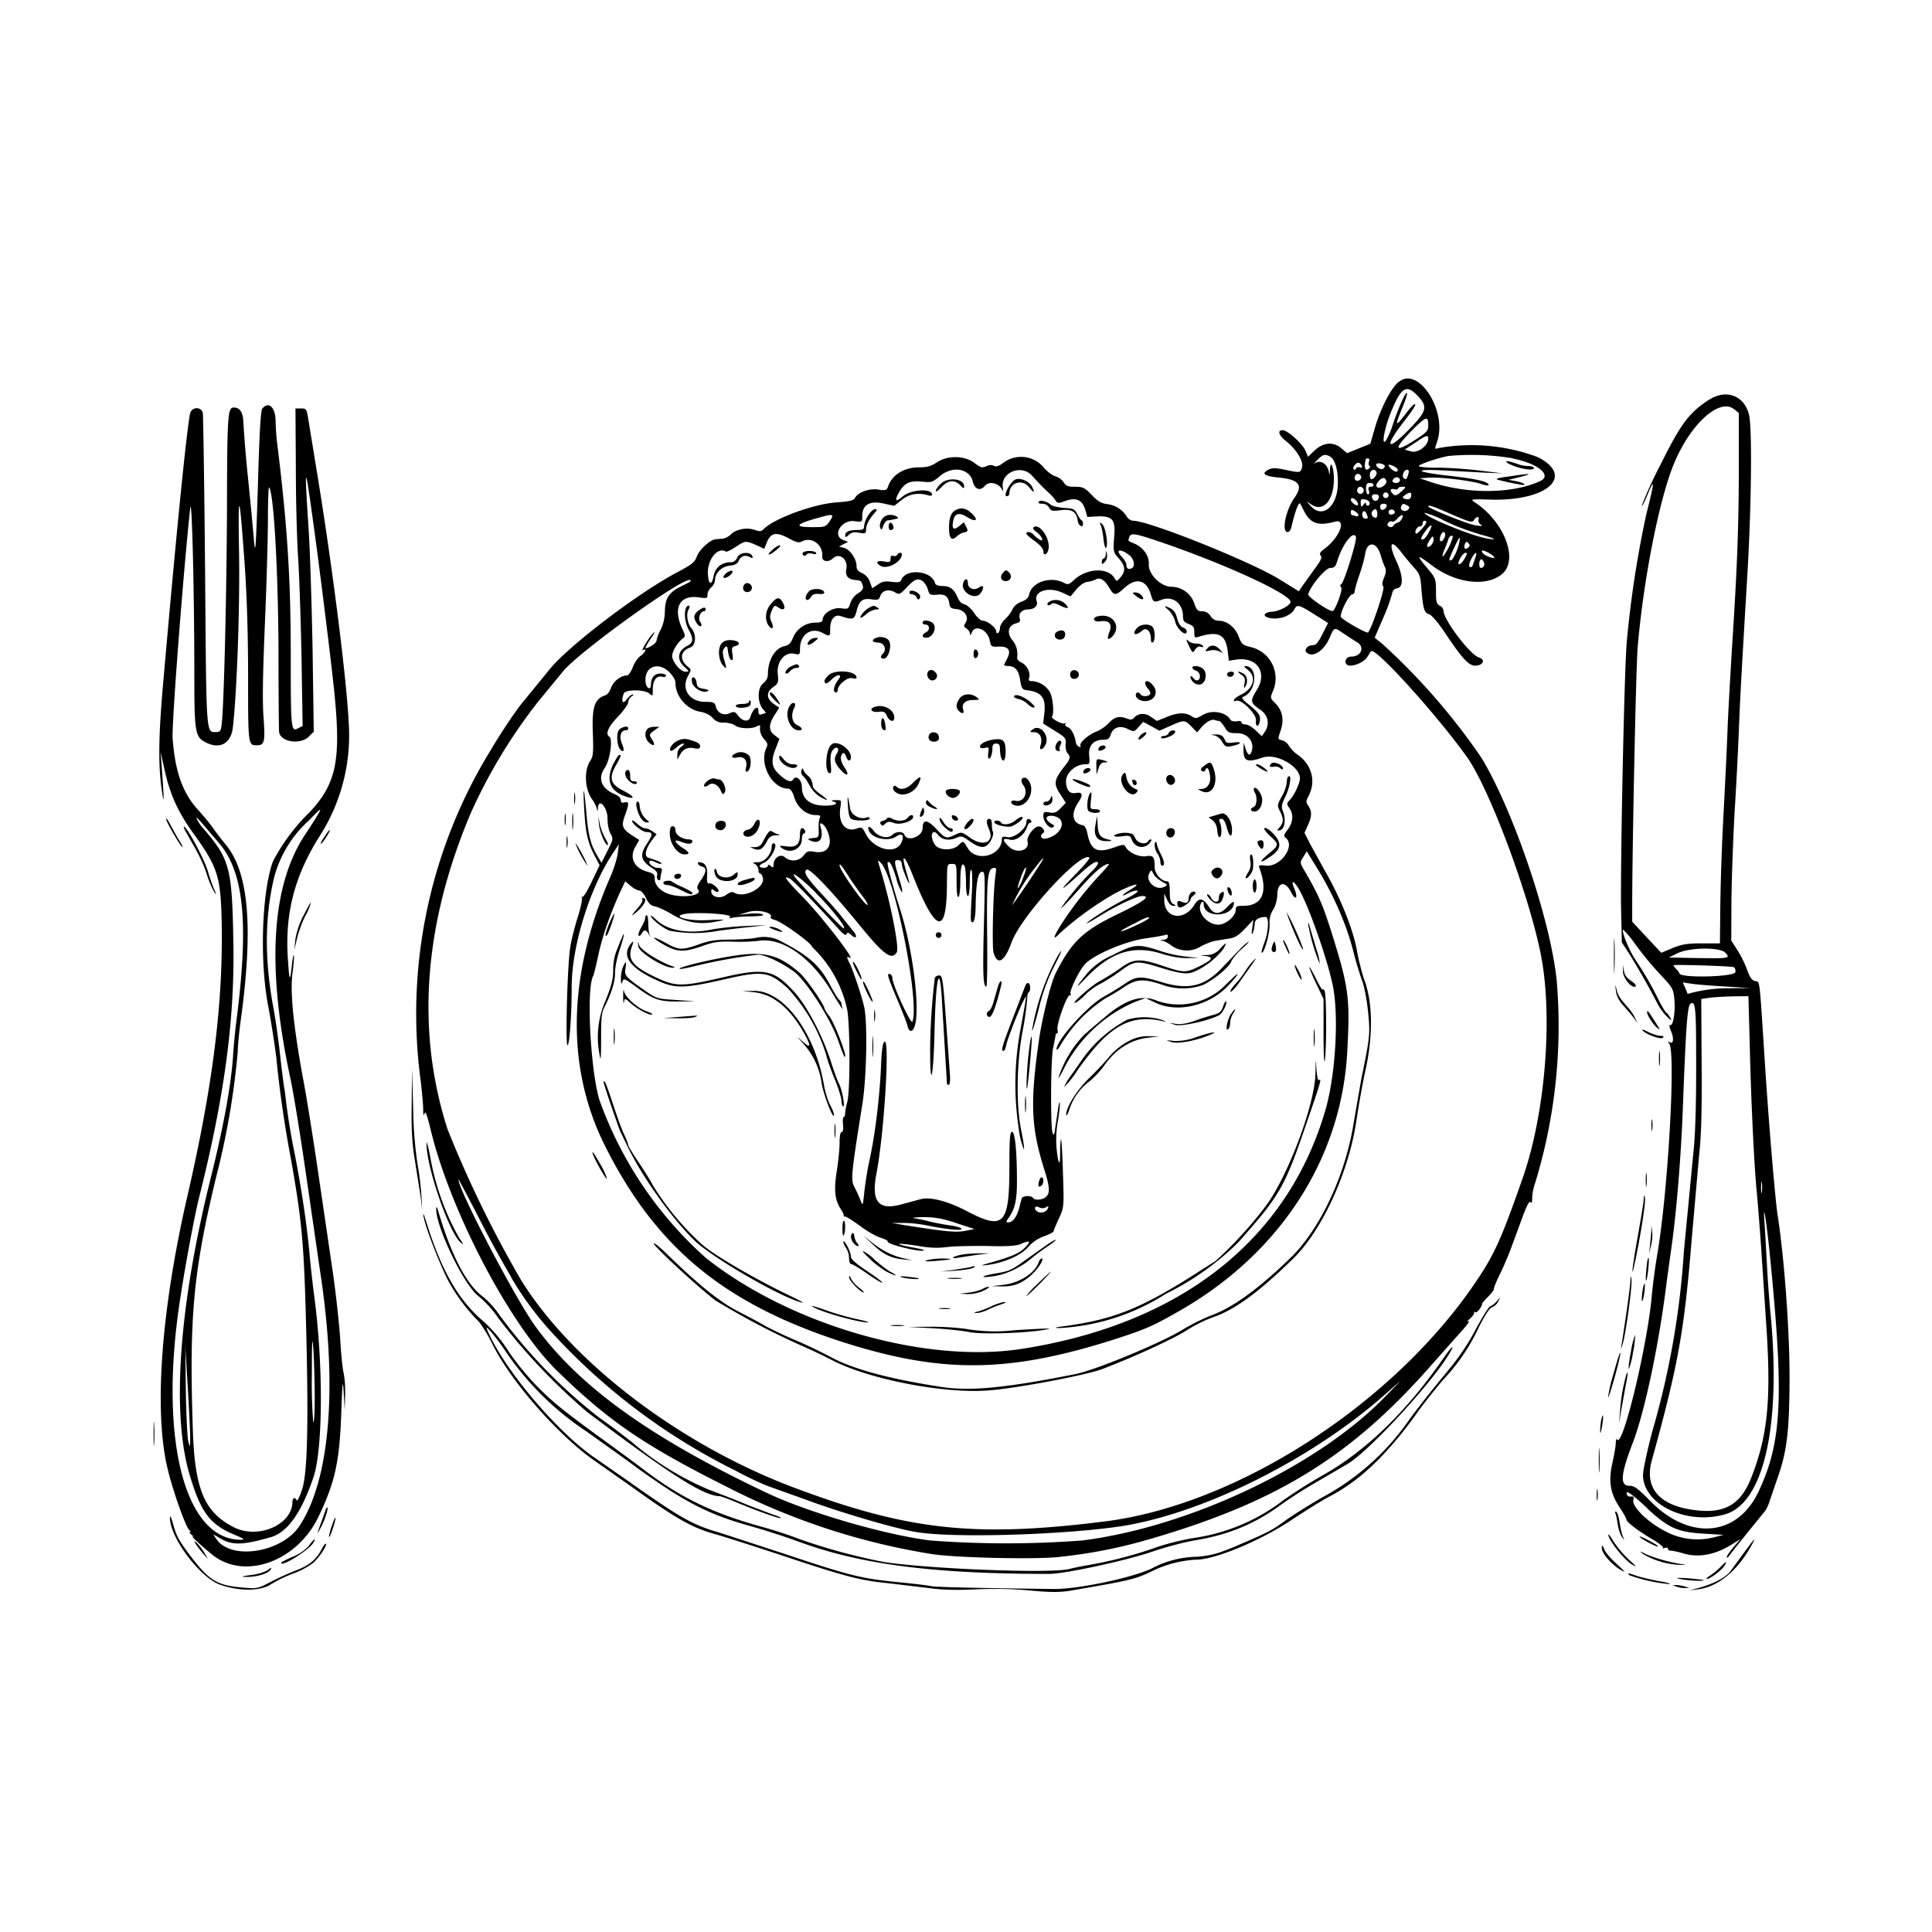 <svg xmlns="http://www.w3.org/2000/svg" id="svg" width="1024" height="1024" version="1.1">
  <path fill-rule="evenodd" d="M741.2 202.5c-4 3.3-9.6 14.3-12.5 24.4l-2.4 8.3-6.2 2.5-6.1 2.5-3.2-2.7c-4.3-3.6-9.6-3-14.3 1.5l-3.2 3.1-1.3-3c-1.5-3.8-9.6-11.1-12.1-11.1-3 0-2.2 2.7 1.6 5.7 5.6 4.4 9.5 10.8 8.6 14-.9 3-.9 3-9.4 1.2-4.4-.9-6.4-1-8.3 0q-6.2 3.1 5.2 4.2c10.9 1 13.3 4 8.5 10.7-4.7 6.7-7 18.2-3.6 18.2.8 0 1.7-1.2 2-2.7 2-8.7 3.9-13.6 4.7-12.3l2.2 4.3c3.2 6.2 7.5 7.6 16.1 5.2 6.3-1.7 2.7 8-5 14-2.8 2-3.4 3-2.5 4s0 2.8-3.7 7.7L690 311l-1.6 2.4-10-6.2c-15.3-9.5-69.5-31.2-77.8-31.2-1.2 0-2.7-1-3.4-2.2a14 14 0 0 0-10.3-6.6c-3.2-.4-5.1-1.5-8.3-4.9-3.7-3.8-4.6-4.3-8.7-4.3-3.8 0-4.9-.4-6.2-2.5a9 9 0 0 0-4.4-3.1c-1.5-.4-4.2-2.4-6-4.5a15.6 15.6 0 0 0-21.5-2.6c-2.4 1.8-3.8 2.2-5 1.6q-1.6-.9-4 .2c-2.2 1-3 .8-6.3-1.7-5.2-4-14.2-4.2-20-.3-3 2-5.2 2.6-9.4 2.6-8 0-14.5 4.1-16.5 10.4-.6 1.7-1.3 2-5 1.4-4.8-.8-10.9 1.4-12.5 4.5-.7 1.3-2.9 1.8-10 2.3-12 .9-32.6 8.4-38.3 14.1-1.2 1.3-2.1 1.4-4.7.5-4.2-1.5-9.7-.5-12.7 2.3a9 9 0 0 1-4.1 2.3l-4 .3c-3 .3-8.9 5.7-10.1 9.5-1 2.7-2.7 4-10.4 8.1-20.8 11-57.9 39.3-67.6 51.5l-13.9 17c-3.7 4.4-11.5 16-17.3 25.8A267 267 0 0 0 222.6 570c1 7.4 1.7 15.5 1.7 18q0 4.5.7 2.2c.4-1.7 1.2.3 3 7.5 10.2 43.4 42 104.2 67.3 128.9 28 27.2 46.2 39.6 92.8 62.9a362 362 0 0 0 104.6 34c12 2.2 58.2 3.2 69.6 1.6a265 265 0 0 0 43.1-8.2c70-19.8 110-44.1 153.3-93.4l14.2-16c4.6-5 6.8-8 5.2-7.1q-1.1.5 1-1.5c1.4-1.2 2.4-2.6 2.2-3.1q-.1-.8.7-.3c.9.5 3.5-2.9 3.6-4.6 0-.3 1.5-2 3.3-3.8 1.8-1.9 3-3.5 2.9-3.8-.3-.2 1.1-3.7 3-7.6 2-4 4.8-10.6 6.3-14.7l6-16.3q3.3-8.9 4.1-7.5.9 1.2.9-2.3c0-2 .7-5.6 1.6-8a285 285 0 0 0 11.4-107c-3.1-31.7-23-90.5-40-118.4a343 343 0 0 0-52.5-60.3l-4-3.2 4.4-10.2a98 98 0 0 0 4.8-13q.5-2.7 2.7-3c3.4-.5 3.3-6.3-.3-14.2-4.5-9.6-3.1-12.3 2.5-4.9 1.6 2.1 4.5 5.6 6.5 7.8 3.3 3.7 3.7 4.6 4.2 12 .9 10.4 1.5 12.4 4 13 1.3.4 4.8 4.4 8.4 9.8 9.7 14.5 13 17.9 16.7 17.5 3.8-.4 4.8-3.3 1.4-4.3-4.7-1.4-18.8-20-18.8-24.8q-.2-1.7-2-2.7c-1.7-.9-2-2-2-7.6 0-6.2-.2-7-3.8-11.3-7-8.3-6.7-8.7 1.4-2.6 12.8 9.8 29.5 11.8 37.7 4.5 8.6-7.7.6-28-15.1-38-2.1-1.4-1.4-1.5 8.6-1.2 30.2.9 45-12.4 25.2-22.5a100 100 0 0 0-52.7-4.8c-2 .7-2.1.6-.7-3.4 5.6-16.3-10-40.4-20.4-31.6m9.6 6.8c6 6.1 5.5 8.4-3.4 17.6-12 12.5-14.4 10.8-3.9-2.8 3.6-4.6 6.5-8.8 6.5-9.3q.2-2.4-5.6 5.2c-5 6.5-5.2 5.8-1.4-3.5 1.8-4.2 3-7.9 2.6-8.2-.7-.7-4.5 7.8-7.5 16.8a39 39 0 0 1-3.7 8.5c-2.5 3.2-.7-6.9 2.8-15.3 5.3-12.9 8-14.7 13.6-9m155 2.5c-10.6 6.9-15 12.7-25.7 34.3a216 216 0 0 0-10 21.8c0 .9 1-1 2.4-4.2 4.6-11.3 4.6-9.5 0 8.8a555 555 0 0 0-10.4 68c-1.3 14.8-3.4 116.4-3 141l.4 18 3.6 5.5a416 416 0 0 1 15.5 27.3c1 2 3.2 5 4.8 6.5 2.5 2.4 2.7 2.4 1.7.5a9 9 0 0 0-2.2-2.8c-.5-.4-2.2-3.2-3.8-6.3Q874 519.4 867 509c-3.3-5-6.9-13.4-6.9-16.1 0-.6 2.1 1.7 4.8 5a179 179 0 0 0 16 19.6c5.3 5.6 6 6.7 6.5 11.6.7 6.6-.5 14.5-2 14.2q-1.2-.3.3 3.3c1.7 4 1.2 7-.8 5.8q-1.5-1-.2.7c3.5 4.4-.4 75.4-6 109.9a357 357 0 0 0-3.1 22.5c-2 25.7-15.5 82.3-18.5 77.5q-.6-1-.7 1.7c0 1.5-.8 6.3-1.8 10.7-2.2 9.9-1.1 16.2 4 23.8 2 3 3.5 5.8 3.5 6.3 0 1.3 7.1 6.6 14.8 11 2.8 1.8 4.9 3.5 4.5 3.9q-.5.6 1 0 1.6-.4 1.7.5t1.3 1c.6-.1 3.7.5 6.7 1.4 8.1 2.5 17.1.8 26.1-4.9l4.3-2.7-3.7 4.3c-2 2.4-3.7 4.8-3.6 5.4q.2.8 1.7-1.3c.9-1.3 5.2-6.7 9.5-12l9-11.1c.7-.8 1.8-3 2.4-5l4.7-13.7c4.6-13.3 5.9-24 6-51.3.1-25.2-2.8-64.6-6.4-87.5-1.2-7.9-4.5-46.7-6.5-77.5-3.2-49.4-2.7-45.4-5.3-46-1.8-.4-2.8-1.9-4.3-6a57 57 0 0 0-5.2-10.5l-3.2-5 .1-21c.1-11.6.9-33 1.7-47.5a2080 2080 0 0 0 2.2-42c.6-16.2 1.2-27.5 4.5-82.8 2.2-36.3 2.6-77.2 1-85-2.3-10.4-12-14.2-21.1-8.4m-767 4.7c-.8 1.1-1.5 12.2-2.3 40.8-1 31.4-1.3 37.4-2 30.2-.4-5-1.8-20.1-3.2-33.7A703 703 0 0 1 129 224q-.2-8-5-8c-3.3 0-3.6 3-3.7 54-.2 46.4-1.6 103.5-2.8 113.8-.4 3.6-.9 4.2-2.8 4.2-5.6 0-5.3 3.5-6-85.5-.4-45.1-1-82.7-1.2-83.7-1-3.5-6.1-3.2-6.8.6-2 10.3-7.4 65-14 140.1-2.6 28.8-2.9 44.5-1.2 57.5 1.6 12.1 1.6 7.6.1-12l-.5-6.5L87 407c3 14 7.3 23.4 15.7 35 12.7 17.6 14.3 22.6 14.8 47 .8 42.7-4.7 86.6-18.3 145.5-13.7 59.7-17.6 112.4-10.6 143 2.8 12.2 10 32.4 11.9 33.7q1 .7.2.8t1 1.6q1.6 1.3.4.8c-1.7-.8 7 7 11.3 10.3 17.2 12.8 44.5 2.4 55.5-21 8.8-18.4 11.1-29.3 12-55.2.6-16.8.8-18 1.3-10l.5 9 .2-8a56 56 0 0 0-.7-11.5c-.6-2-1.5-10.9-2-20-.7-9-2.5-25.4-4.2-36.4l-7.5-51.1c-2.5-17-6-39.1-7.9-49-5-27.4-7-45.8-5.5-56.2.6-4.7.9-8.7.6-9-.2-.3-.7 2.2-1 5.4-1 8.8-1.3 8.6-2-1.9-2-25.2 3.3-45.8 17.4-67.7a99 99 0 0 0 14.7-59.4c-1.1-22.5-8.2-79-15.8-126.2l-5.3-32.5c-1.2-7.4-1.2-7.5-4.1-7.5h-3l.2 31.5c0 17.3.6 38.7 1.2 47.5s1.4 32.5 1.8 52.6l.6 36.7-2.2 1.1c-4 2.2-4.1 1.3-4.1-39.7 0-39.5-1.9-68.3-7-109.7-.6-4.4-1-10.1-1-12.8 0-7.7-3.6-11.3-7-7.2m780.1.4 2.4 2v33.8c-.1 24.6-.8 45.4-2.7 76.3-1.5 23.4-3 49.7-3.3 58.5s-1.3 28.6-2.1 44a1280 1280 0 0 0-1.7 48.2l-.2 20.3H902c-7.8 0-10.6.5-15.5 2.5l-6 2.5-7.7-8.2-7.7-8.3V480c0-29.5 2-126.6 2.9-137 3-35.2 11.2-77.3 18.9-96.4 8.6-21.5 24.4-36 32.2-29.7M757 225.3c0 3-.7 3.8-6.4 7.5-11.5 7.5-12.5 5.7-2.4-4.5 7.6-7.7 8.8-8 8.8-3m0 7.2c0 3.7-5.4 7.7-9 6.8l-3.5-1 5.5-3.6c6-4.1 7-4.4 7-2.2m-52 9.5c2.5 1.4 4.2 6.9 4.1 14 0 12.2-8 19.1-14.2 12.4l-2.4-2.7 2.7 1.8c6.3 4 11.7-2.3 11.8-13.5 0-6.4-1.9-10.8-2.1-5q-.1 4.1-.6 1c-.9-4.5-4.8-6.6-7.9-4.2q-.6.4 1.8-2c3-3 4-3.3 6.8-1.8m96.8 1c13.5 2.7 21 9 14.5 12-15 6.9-39.2 7-58.8.2l-5-1.7 4.5-.3c6-.5 23.1 1.6 28 3.3 2.2.8 4 1 4 .6 0-1.8-6-3.2-19.8-4.8-18.5-2-21.4-3.8-4.7-3l22 1.2 10 .4-13-1.6c-7.1-.8-17.2-1.5-22.2-1.4-5.2 0-9.3-.4-9.3-.9 0-.8 9.1-4 15.5-5.3a134 134 0 0 1 34.3 1.2m-76.2 1.8c-.4.9-.2 2 .3 2.3q.8.6-.8 1.7c-1.7 1-2.2-1.4-1.2-5.4q.1-.3 1.2-.3 1 .1.5 1.7m74.6 1.3c4.5 2.4 12.8 3.8 12.8 2.1 0-.6-1.3-1.1-3-1.1-1.5 0-4-.4-5.2-.9-6-2.2-8.5-2.2-4.6 0m-78.4.9q.5 1.3-1.1.7-1.5-.4-2 .6t-1.2.5c-1-1 1.5-4 2.8-3.5q1 .5 1.5 1.7m12.2 0q-.1.9-1 1.5c-1.3.8-4.2-1.4-3.5-2.5.6-1 4.5 0 4.5 1m6.8 1.8q.2 1.1-.8 1.2c-1.2 0-4-2.4-4-3.4s4.4 1 4.8 2.2m-228 2a8 8 0 0 1 2.7 4c.8 4.4 4 5.8 6.5 2.7 2.3-2.8 7.8-1.4 9.4 2.5q.5 1 .1-1.7c-1.1-8 9.9-12.4 15.5-6.2 3.3 3.7 5.9 6.4 9.1 9.3 1.3 1.2 2.9 3 3.4 3.9 1 1.5 1.4 1.6 5.2.2 5.7-2 8.9-.6 10.5 4.6l1.1 3.9 5.2-.3c8.3-.3 9.9 1.7 9 11.3-.5 7.3-.5 7.6 2.5 11 3.5 4 3.7 6.6.9 10-1.9 2.2-2.2 2.3-3 .7-3.5-6.2-15-5.7-22 1-2.3 2.1-3 2.3-4.8 1.3-7.1-3.8-17.2-.6-18.6 6q-.5 2.7-4.1 3.9c-2.1.8-4 2.3-4.7 4a20 20 0 0 1-4 5.3c-1.5 1.4-2.7 3.5-2.7 4.6 0 1.2-.5 2.4-1 2.7q-.9.5-1-.9c0-1.9-4.7-5.6-7.1-5.6-1 0-3-1.7-4.5-4s-3.8-4.3-5.2-4.7q-2.5-.6-3.7-3.8c-1.9-4.3-4-5.9-8-5.9q-3.7 0-4-1.8c-2.1-6.5-15.5-7.6-17.8-1.4-.5 1.2-1.6 1.4-5 1-3.6-.5-5.1-.2-7.4 1.4l-3 2-1.2-3.3a8 8 0 0 0-4.1-4.7q-3.2-1.3-3-3.8c0-3.7-3.5-8.8-6.6-9.6l-2.7-.7 2.4-1.3 2.4-1.2-2.6-1c-6-2.3-1-10.7 5.8-10 4.3.6 4.3.5 4.3-2.6q.1-9 11-6.8l6 1.3 4-3.2q6.1-4.8 14.2-2.3 1.6.4 1.8-.4c0-3.5-11.2-2.8-15.5.9-4 3.5-4.6 2.2-1.6-2.8 2.8-4.5 5.5-5.6 11.8-5 5 .5 5.6.3 9.4-2.9 4.7-4 10.8-4.6 14.7-1.6m216.7-.8c.7 1.2-1.2 4-2.6 4-1 0-1.2-3.4-.2-4.3q1.6-1.5 2.8.3m17 1.3c-1 2.8-1.2 3-2.3 2.3-1.5-.9-.2-4.6 1.5-4.6q1.5-.1.7 2.3m-24.9 1.8q-.2 1.2-1.7 1.7c-1.8.3-2.5-1.8-1.1-3.2 1-1 2.8-.1 2.8 1.5m78.5-.6c-6.2.8-7.8 1.3-6 1.8a117 117 0 0 0 13 2.7c2.5 0 0-1.3-3.7-2l-3.8-.7 3-.7q16.5-4-2.5-1.1m-634.6 20c2.8 19.3 8.6 65.6 11 87 4.8 42.4 2.6 55-12.3 71a102 102 0 0 0-19.5 26.2c-6 16.9-7 53.9-2.3 77.3 1.4 7.4 3.3 19.6 4.2 27a602 602 0 0 0 7 49.5c6.3 34.6 7.5 47.1 8.6 87 1.5 55.2 1 83-2 92-1.3 3.9-2.6 6.4-2.8 5.8-.7-2-2.3-1.5-2.3.7 0 12.1-18.2 20-31 13.5-15.7-8-20.8-20-21.8-52-2-59.6.3-83.8 12.4-133.8a410 410 0 0 0 11.4-66.2c0-2.8.7-10 1.5-16 6.9-49.9 4.4-79.3-8-94-2.2-2.7-5.2-6.6-6.5-8.5s-4.8-6.2-7.8-9.5c-8.3-9-12.3-20-13.7-38-.6-7 5.8-90 9.3-122 .9-8.2 2.2 44 2.2 88.3 0 30.1.4 32.8 5.9 35.6 7.5 4 13.5.7 14.5-7.7 2.2-18.7 3.8-65 3.3-93.1-.6-34.4.2-32.7 3 6.9q1.8 26 1.8 60c0 35.7 0 35.5 4.7 35.5 4 0 4.4-1.8 3.5-14.7-.7-8.2-.4-23.4.7-49.8.9-20.9 1.6-45.8 1.6-55.4s.3-17.2.6-16.8c2.4 2.4 4.7 41.3 5 83.7 0 24.5.2 45 .3 45.8.5 5.4 11.2 7.2 15.8 2.6l2.6-2.6-.6-41.7c-.4-22.9-1.3-52.2-2.1-65.1-2.3-35-2-36 1.8-8.5m372.9-18.4c-2.7 1-6.9 8.9-4.7 8.9q1.3-.1 1.4-1.4c0-5.8 6.7-8 10.4-3.4q4.1 5 1.6-.3c-1.6-2.8-6-4.8-8.7-3.8m196.5 1c.3 1.9-3.7 4.4-5 3q-.9-.8.8-3c2-2.3 3.7-2.3 4.2 0m7.2-.6q-.2 1.4-2 1.5-3.1-.2-1.3-2.3c1.2-1.3 3.3-.7 3.3.8m-243.5 2c-1.4 1.3-2.5 3-2.5 3.7s1.3-.2 3-2q5.3-5.7 10-1 2.2 2.6 2 .5c0-4.1-8.8-5-12.5-1.2m229.5.5q-.1 1-1.6 1-1.6 0-.9 2 .6 1.8-.4 2c-.6 0-1.1-1.4-1.1-3 0-2.3.4-3 2-3q1.8 0 2 1m-5.4 2c1 1.8-1.3 3.7-2.7 2.3-1.2-1.2-.4-3.3 1.1-3.3q.9.1 1.6 1m20 1.6c-2.2 2-3 2.3-4.1 1.4-2.1-1.8-1.8-3.3.5-2.7q1.8.4 2-.4t2.2-.9c2.2 0 2.2 0-.5 2.6m-6.7 1.9q-.2 1.4-1.5 1.5-1.3-.1-1.5-1.5.2-1.4 1.5-1.5 1.3.1 1.5 1.5m12 0q-.2 2.9-3.4 1.9c-1.5-.6-1.5-.8.1-2q3.4-2.5 3.3 0m-17.2 1.4q-.5 1.6-1.8 1.7-1.3-.2-1.8-1.7-.4-1.9 1.8-1.8t1.8 1.8m-11.8 1.7q1.1 1.5.7 2.2c-.8.7-3.7-1.5-3.7-2.8 0-1.4 1.6-1 3 .6m7 1.1q-.1 1.3-1 1.4t-1-1.2q-.1-.9-1.3.6c-1.1 1.6-1.3 1.5-1.5-.7-.1-2 .2-2.3 2.3-2q2.3.6 2.5 2m-175.5-.7q-.5 1 2 1a4 4 0 0 1 3.5 2c1 1.8 1.7 2 6.3 1.4 5.8-.7 8.2.8 8.9 5.5.3 2.7 2.8 4.2 2.8 1.8q0-1.5-.7-1.9c-.5-.2-1.5-1.7-2.3-3.3-1.4-2.7-2.1-3-7-3.3-3-.2-6.2-1-7-1.6-2.2-2-5.7-2.8-6.5-1.6m184.5 1.9c0 1.8-2.7 3.2-3.3 1.7q-.4-1.4 0-2c1-1 3.3-.7 3.3.3m11 0q1.7 1 .3 2.2c-1.6 1.6-4.4.4-3.7-1.6.7-1.7 1.3-1.8 3.4-.5m23.6 4.7c9.5 4.1 10.7 4.4 11.6 3 1.1-2 3.2-2.3 2.4-.2-.3.8.3 2 1.2 2.5q2.1 1.3-2.8.4c-3.9-.5-25-9-25-10s2.8 0 12.6 4.3M507.3 270c-3 1.1-4.3 4-4.3 9.8q0 8.4 4.1 4.5c1.1-1 2.7-1.9 3.5-2 2.4-.4 2.7-1 1.4-3.3l-1.1-2.2-2.7 2.2q-4.5 3.5-2.8-3.6 1.2-5 6.9-1.5c5 3.1 6.7 2 2.6-1.9q-3.7-3.6-7.6-2m-47.2 3.3a13 13 0 0 0-2.1 5.5c0 1.7-.6 2.1-3.4 2.1q-6.7 0-6.6 2.8c0 1.3.3 1.2 2-.3 1.4-1.3 2.8-1.6 5.5-1 3.1.5 3.5.4 3.5-1.5q.1-4 4.3-8.7c1.7-2 1.8-2.3.5-2.3-1 0-2.6 1.5-3.7 3.4M720 273q-.1 1-1.6.5l-2-.6q-.4-.1-.4-1.5c0-1.3.4-1.4 2-.5 1.1.6 2 1.6 2 2.1m10-.6q0 2.6-1.5 1.9c-1.6-.6-2-2.6-.8-3.7q2.1-2 2.3 1.8m9.3-1q0 .9-1.5 1.3-1.7.3-1.8-1.3c0-1.7 3-1.8 3.3 0m-15 1c1 2.3.9 2.5-.8 2.5q-1.3-.2-1.5-2c0-2.4 1.5-2.7 2.4-.4m59.1 10.5c9.1 2.4 11 3.5 4.6 2.4-8.4-1.4-33.1-11.6-33.1-13.6a42 42 0 0 1 10.3 4.1 119 119 0 0 0 18.2 7m-343.7-6.7c-2.2 3.1-2.4 3.2-9.5 3.2q-14.7 0 3.6-5c7.8-2.2 8.4-2 5.9 1.8m27.6-.8c-1 1.5-1.3 3.2-.9 4.2.6 1.5.9 1.4 1.7-1 .5-1.5 1.6-2.8 2.4-2.8q1.4-.1 2.4-.4l2-.4c2.4-.2-.3-2.1-3-2.1a5 5 0 0 0-4.6 2.5M743 275q-1.1 1.8-2.2 2t-2.2 1.5q-1 1.5-2.6.5c-1.6-1 .5-3.4 2-2.5q.8.3 2.5-1.5c2.3-2.6 3.9-2.6 2.5 0m13 1.8c-.1 1.3-4.9 6.6-5.5 6-1-1 .6-3.8 2.1-3.8q1.3-.1 1.4-1.5t1-1.5q.9 0 1 .8M471 279q.2 3.1 2.3 1.4c.8-.8-.3-3.4-1.4-3.4q-.8.2-.9 2m112.5-.5a37 37 0 0 1 1.4 7.5c.4 3.2 1 5 1.4 4.3 1.2-1.9-.4-11.1-2.1-12.5q-2-1.8-.7.7m174 3.3c-1.6 3.2-3.3 4.8-4.2 3.9-.3-.3.7-2.2 2.2-4.2 3.2-4.2 4.3-4 2 .3m-209.8-2.1q-.5.6 1.3 2c3 2 4.8 5.8 2.2 4.4-1-.5-2.4-1.7-3.2-2.5-1.3-1.7-4-2.2-4-.8 0 .5 2 2.3 4.5 4q4.3 3.2 4.5 5.3c0 3 2.4 1.7 2.8-1.5.7-5.8-5.3-13.8-8.1-11m218.3 3.6c0 1.9-1.8 4.3-2.5 3.6-1-.9.4-4.8 1.6-4.8q.8.1.9 1.3m-347.6 2.2c3.6 2 5.2 2.3 6.6 1.5 5.3-2.8 11.4 1.8 10.8 8-.3 2.6 3.3 3.2 5.6 1 3.4-3.3 8.1.3 7.2 5.4q-1.2 5.6 4.9 6c3 .4 3 .4 3.8 3.1.5 1.5-.2 2.5-2.6 4a10 10 0 0 0-4 5.2c-1 3.1-1.1 3.2-5 2.7-4.4-.6-9.7 2.8-9.7 6.2q0 1.4-3.7 1.4a13 13 0 0 0-12 8c-1.1 2.8-2.2 4-4.3 4.4-5.2 1-9 7.4-9 15q0 2.8-2.6 4.9c-3.1 2.4-3 10.2.1 13.7q1.7 1.8 1.2 2l-2.1.6q-1.7.7-1.6-1.6c0-3.7-2.9-1.6-4.4 3.3-.8 2.5-4.2 2-6.3-.9-1.7-2.3-2.2-2.4-4.5-1.4-3.3 1.5-6.5 0-7.4-3.5-.6-2.2-1.1-2.5-5.6-2.5-8.3 0-12.9-6.7-9.2-13.6 1.9-3.5 1.9-3.5-.2-5.2-4.4-3.6-3.8-8.2 1.4-10 3.1-1 3.5-7 .6-10.3-2-2.3-2.8-7.3-1.5-9.8.7-1.1.8-2.1.2-2.1-2.7 0-2.8 7.8-.1 12.7 2.7 5.1 2.5 7-.9 8.7-5 2.6-5.5 7.2-1.4 11 2.7 2.5 2.7 2.6.6 2.6-2.4 0-6-4-7-7.6-.5-2.3 2.4-7.6 5.6-10 1.4-1 1.4-1.6-.1-4.7-5.5-11.6-1.6-18.8 9.2-17 3.6.5 4 .4 4-1.6 0-1.2.9-2.9 2-3.8a6 6 0 0 0 2-3.9c0-3.7 3.6-7.2 7.8-7.6q3.8-.3 4.7-2.5c1.1-2.6 3.5-3.4 6-2q1.9 1 1.3-.4c-.9-2.7-6.7-2.3-8 .5q-1.1 2.6-3.5 2.6c-4.7 0-8.1 2.7-9 7-1 5.5-2.7 5.2-3.1-.6-.5-7.7 5.2-14.8 9.6-12 .4.2 2.7-.9 5.1-2.5 5.2-3.4 5.3-3.4 10.9-1l4.3 2 1-2.6c2.3-6.1 5-6.7 12.3-2.8m195.6 1.4c34.9 11.8 70 28 70 32.1 0 1.8-5.7 4.9-9.6 5.2-5.6.4-5.4 3.2.3 3.6 4.7.3 9.7-1.8 11.3-4.8 1.5-2.8 2.3-2.6 10.6 2.6l7.3 4.6-3 5.9c-2.4 4.8-3.4 5.9-5.4 5.9-2.4 0-4.4 2.4-3.1 3.7 3.1 3.2 9.2-.5 12.2-7.4 2.8-6.2 2.4-6 7.7-2.4 2.3 1.5 5.4 3.6 7 4.5 4.2 2.5 2.2 7.6-3 7.6-2.7 0-4.1 2.6-2.5 4.2 1.8 1.8 9-.8 10.9-4 1-1.5 1.8-2.9 2-3 1.9-2.8 35.5 34.4 51 56.3 11.8 16.8 32.4 71.9 38.9 104 6.6 33 2.5 84.2-9.4 118.5-11.2 32-15 40.7-24.7 55-43.6 64.9-126.6 118.6-197 127.4-68.7 8.6-104 4.8-164.3-17.8s-117.7-66.1-145-110.1a606 606 0 0 1-39-80c-16.8-52.3-12.6-108.6 12.3-167.5a283 283 0 0 1 35.8-59.2l13-15.8c8.2-10.4 65-51.1 67.5-48.5.6.6 1 .4-5 3.4-6.3 3.1-8.3 6.3-8.4 13.1q-.1 5.4-2.2 9.7a20 20 0 0 0-2.2 5.7c0 .9-1.4 2.2-3 3.1-3.8 2-3.7 1.5.1-4.3 1.8-2.6 2.3-3.8 1.2-2.7-2.5 2.5-7 10.1-5.5 9.1 2.4-1.4 1.1 1.4-1.2 3-1.4.8-3.3 3.6-4.2 6s-2.3 4.4-3 4.4c-3.3 0-7.3 3.1-8.5 6.5-.7 2-2 3.7-3 4-5.7 1.8-7.2 6.1-6.7 19.5.4 10.6.2 12.9-1.2 15-3.6 5.3-3.2 15.2 1 20.9 1 1.4 2 3.5 2.3 4.6q.5 2.8.6-.2c.3-5.7 5.1-.5 5.1 5.5 0 3.2.7 6.5 1.6 8.1 1.5 2.6 1.5 3-1.6 9l-3.2 6.4-1.9-3.2c-3.8-6.3-5-10.8-6-22.1-1.3-15.1-2-17.2-1.3-4 .7 13 1.7 18 5.3 25l2.9 5.6-4.2 8.8c-2.4 5-4.5 8.4-5 8q-.8-.7-.2.3c.4.7-.6 5.4-2.2 10.5s-3.5 12.4-4 16.3c-1.5 9.6-2.6 51.5-1.4 51.5 1 0 2.2-15.2 2.2-30.8 0-22 9.8-53.3 22.4-71.8l2.6-3.9-.6 5c-.4 2.8-2.2 8.4-4 12.5-22.6 51.9-23.6 100.7-2.7 142.4 27.5 54.8 64.5 84.8 129.4 105 51 15.8 86.4 15 142.4-3.1 15-4.9 18.7-6.5 33.5-15 53-30.6 85.2-80.8 88.1-137.3 1.5-28 .8-33.5-8.1-62-4.8-15.2-7-20.5-14.4-33.2-2.7-4.6-2.7-4.7-.8-7.6l1.8-3 6.2 10.1c8.3 13.7 14.9 29 18.3 42.2a188 188 0 0 0 4.8 16.2c1.2 3 2.5 10 3.2 16.5 1.2 11.8 1 13.5-3.6 35.8l-4 23c-4.3 27.6-17.8 56.5-33.5 71.7-16.8 16.3-30.3 26.1-41.5 30.3-4.3 1.6-11.4 5.1-15.9 7.9-11.5 7-46 21.3-56.6 23.4-37.7 7.5-56.3 9.2-71.8 6.7-28-4.4-46.1-9.4-58-15.8a281 281 0 0 0-18.2-8.7 210 210 0 0 1-16-7.5c-2.5-1.5-9-5-14.5-7.8-10-5.1-21-14-38.3-30.8-3.4-3.4-6.5-5.8-6.7-5.4-.6 1 22.7 22.6 32.6 30.2a401 401 0 0 0 45.9 24.1c4.7 2 11.5 5.3 15.2 7.2 19.2 10.3 59.2 18.2 83.2 16.5 14.6-1 52.2-8.1 60.9-11.4 17-6.5 37.4-15.9 44.5-20.4a77 77 0 0 1 14-7c11.4-3.8 24.3-13.2 42.5-31C700.9 652 715 621 719 593.5c1.2-8.2 3.3-19.8 4.6-25.7 4.3-19.2 4-36.9-.7-49.1-1-2.9-2.8-9.8-3.8-15.4-2.1-11.3-9-28.2-16.9-41.8l-7.7-14-3.1-6.1 1.8-4c2.2-4.8 2.2-7.3.3-10.2-1.4-2-1.4-2.5.1-5.4 4-7.6 1.7-16.5-5.6-21.6a18 18 0 0 1-4.9-5 6 6 0 0 0-3.5-2.8c-2.4-.6-2.4-.6-.9-5q3-8.8-2.7-14.6c-2.8-2.7-2.8-3-1.4-6.3a17 17 0 0 0-12-23.6c-4-1-4.6-1.6-6.1-5.6-1.9-4.9-6.2-8.3-10.6-8.3a5 5 0 0 1-4.3-2.5 5 5 0 0 0-4.4-2.5c-2.3 0-3-.6-4.2-4.2a13 13 0 0 0-12.1-8.8c-5.7 0-12.4-6.8-12-12 .3-4.3-3-9-7.9-11-3.3-1.4-3.2-1.2-2.4-3.4s2.7-2 15.4 2.3m104.7-2.3c.6 1.7-6.2 24-7.8 25q-1 .6 0 1.8c.8 1-2.5 10.6-4.4 12.4-1 1-13.5-7.4-13.1-8.8.9-4.1 9.1-14 11.7-14 2.1 0 2.8-.7 3.7-3.7 2.8-9 8.5-16.4 9.9-12.7m40 4.2c-2.5 2.4-3.1.7-1-2.4 1.5-2.4 1.8-2.5 2.1-1 .2 1-.3 2.5-1.2 3.4m11.4-4.1a32 32 0 0 1-5.2 10.3c-.5 0-.1-1.7.8-3.7.9-2.1 1.8-4.6 2.1-5.6.5-1.6 2.3-2.5 2.3-1m3.4 3c-.9 4.2-3.4 9.3-4.4 9.3-1.3 0-1.3 0 1.6-6.4q4.2-9.2 2.8-2.9m4.8 2.5c-1.5 1.5-2.6.4-1.8-1.8q.7-2 1.8-.6c1 1 1 1.5 0 2.4m-368.9 1.3c-3.6 3.2-1.7 3.2 2.2 0 1.6-1.3 2.5-2.4 1.8-2.5-.7 0-2.5 1.1-4 2.5m322.4 2.5c.7 2.5 1.8 5.4 2.3 6.5.8 1.5.7 3-.4 5.6q-1.6 3.8-.4 4.7c1 1-6 22-8.1 24.4-.6.7-12-5.7-14.3-8-1.2-1.2 4.1-12.2 6-12.2q1-.1 1.2-1.5c0-.9 1.1-4.7 2.4-8.5 1.4-3.9 2.8-9 3.2-11.6 1-6.7 6.1-6.3 8.1.6m60.3 1.5c0 .6-2.5 0-4.8-1.3q-2-1.2-1.7-2.3c.5-.8 6.5 2.5 6.5 3.6m-366.5-2.6q-.4.9.4 1.5 1 .5 1.6-.5c.4-.6 1.8-.8 3.2-.4q2.4.6 1.8-.5c-.8-1.3-6.2-1.3-7 0m160.6.8q-.2 2-1.1 2.2t-1 1.7c0 1.6.1 1.6 1.6.1.9-.9 1.4-2.6 1.1-4q-.4-3.3-.6 0m12.3.3c2.8 2.2 3.5 6.3 1.2 7.2q-2.6 1-2.6-2.2c0-.8-1.2-2.8-2.7-4.3-3.4-3.6-.3-4.1 4-.7m-122.8 0q-.7 1-2.1.5t-1.4 1.5c0 1.9-.4 2-3.5 1.5-3.8-.8-4.8.7-1.6 2.4 3.6 1.9 11.1-2.3 11.1-6.2 0-1.2-1.8-1-2.5.3m300.8 1.9c-1.5 2.6-3.3 4-3.3 2.5 0-1.7 2.6-5.5 3.7-5.5s1 .6-.4 3m5.6-.2-1.4 4q-.6 1.1-1.5.7c-.6-.3-.3-2 .7-4 2-4.1 3.7-4.7 2.2-.7m4.6 4.2q-.6 1-1.6 1c-1 0-1.2-3.3-.2-4.4 1-.9 2.6 2.2 1.8 3.4m-401.6 3.8c-1.2 1-1.8 2.1-1.3 2.4.5.4 2-.2 3.2-1.2s1.8-2.1 1.3-2.4-2 .2-3.2 1.2m146.8-.3c-2 2-1.2 4.5 1.4 4.5s3.6-2.8 1.7-4.6c-1.3-1.4-1.7-1.4-3.1 0m56.2 8c2.5 4.5 3.4 4.5 8.2.1 6.1-5.5 11.5-4.2 13.8 3.4 1.3 4.4 1.6 4.6 5.7 3 6-2.2 11.4 1.8 11.4 8.8 0 2.3.6 3.1 3 4 2.5 1 3 1.7 3 4.3 0 2.9.2 3.2 2.3 2.5 10.4-3.2 14.3-1.3 15.4 7.5l.6 5.2 3.3-.5c11.6-2 17.6 6.7 11.3 16.4-3.4 5.4-3.2 6.5 2.1 10.1 4.1 2.8 5.1 7.4 2.5 11.5l-1.7 2.5-3.2-3c-1.8-1.8-4.2-3.2-5.4-3.2q-2-.1-2.2-1.1-.1-1.1-2.5-.6c-1.4.2-2.9-.1-3.3-.8-2.5-4.2-10.1-5.5-15-2.4-3.1 1.8-3.6 1.9-5.8.4-3.2-2-7.2-1.9-13.2.6l-5 2-3-2c-3-2.4-7-2.2-9.2.4-.9 1-1.8 1.1-3.6.4-4.3-1.6-6.6-1-9.8 2.4a20 20 0 0 1-6.6 4.5c-4 1.5-9.2 6-8.3 7.5q.4.9-.8.5-1.3-.6-1.7-2.4c-.6-4-2.5-7.4-4.3-8q-1.6-.6-1.3-1.6.6-1-.4-.4c-1.2.7-7.5-2.7-6.6-3.7 1.2-1.2.5-9.6-1-12.6a12 12 0 0 0-9.6-6.1q-2.3.2-1.5-1.9c.8-2.6-1.3-6.7-4.2-8-1.3-.6-2.3-1.7-2.2-2.3q.7-5.7-2.6-9.6c-3-3.7-2.1-7.8 2-8.8 2-.5 2.4-1 2-2.6-.9-2.6 1.2-4.8 4.5-4.8 3.1 0 5.3-2 4.5-4.2-2-5.3 6-8.1 13.5-4.7l4.4 2 3.1-3.7c1.8-2.2 4.1-3.7 5.7-4a14 14 0 0 0 4.4-1.2q3.6-2.1 7.3 4.3m-98.6-3.2a9 9 0 0 1 2.5 4.2c.8 2.8 1.2 3 4.8 2.7 4.4-.4 6 .8 6.6 4.8.2 2 1 2.6 3.6 2.8 4.3.4 7 4 5 7.2-1.1 1.8-1 2.2.4 3.1 1 .6 1.8 1.8 1.9 2.7q0 1.8 1-.6c1.7-4.4 8.4-1.5 9.5 4.3.6 3.2.8 3.4 4.6 3.2q7.8-.3 4.8 6l-1.8 3.6q-.1.6 2 .7c3.8 0 5.7 2.1 6.5 7.5.7 4.3 1.2 5 3.3 5.3 8.1.9 10.5 4 9.5 12.5l-.6 5.2 6.1 3.8c5.8 3.6 6.1 4 5.8 7.2-.1 2 .3 4 1 4.7 1.8 1.8 1.5 3.2-1.7 7.1-5.4 7-5.8 9-2.3 14.4l3.1 4.8-2.7 2.8c-2.2 2.3-3.3 2.8-6 2.3s-3.2-.2-3.2 1.9c0 3 3.3 7 5 6q1.6-.8-.4-1.7c-3.9-2.2-3.9-4.7 0-4.4 8.3.8 6.1 9.8-2.9 12-2.8.7-4-1.5-1.7-3 1.3-.7-.6-3.4-2.4-3.4-2.5 0-6.6 5.4-6 8 1.4 4.9-6 6.8-10.1 2.5q-5.1-5 .6-3.5c3.4 1 8-2.5 9.4-7q.6-1.8 1.6-2 .9 0 .4-1c-1-1.6-2.5-1.1-2.5.8 0 3.4-6.5 8.6-10 7.9-2.3-.5-3-.3-3 1 0 8.9-13.6 12.5-18.1 4.8-2.5-4.1-2.3-4-4.9-1.5-3 3-10.3 2.8-12.4-.2-3.1-4.4-1.6-9.3 1.6-5.3 2.1 2.7 6 3.3 10.1 1.4 2.1-1 3-.7 6.7 2 5.6 4 8.5 4 11-.1 1.1-1.9 1.7-4 1.3-4.8s-.6-2.7-.6-4.2q0-2.7-1.3-2.8-2.6.1-.2 5.5c3.1 6.9-3 9.6-10.2 4.4-4.2-3-4.4-3.1-7.7-1.5-4.8 2.3-5.2 2.1-10-3q-7.2-7.7-7.3-.5c0 4.5-8.1 7.5-9.6 3.6-.8-2-4.3-2-6.5 0-2.4 2.3-7.3 1.1-9.9-2.2-2-2.7-3.5-2.7-2.5-.1 1.6 4.2 10.2 6 14.4 3.2 3.3-2.3 4.7-.5 2.7 3.5-3.3 6.2-14.6 3.2-18.8-5-1.8-3.5-2-3.7-4.9-2.7-5.9 2-9.8-3.1-8.5-11.2.6-4 .6-4-2.6-3.9q-2.8 0-1.6.6c3.9 1 1.5 2.3-4 2.3-7.8 0-12.2-3.5-12.2-9.8 0-3.9-3-6.6-4.6-4.1q-1.5 2.6-6.8-2.1c-4.6-4-5.2-7.4-2.6-14l2.1-5.4-2.5-1.9c-3.3-2.4-3.3-5.6-.1-10.7l2.5-3.9-3-2.1c-3.9-2.8-4-6.2-.1-8.9 2.6-1.9 2.8-2.4 2.3-7-.6-6.5 3.7-11.7 8.8-10.6 2.8.6 3 .5 3-2.5 0-7.6 5.7-11.8 11.9-8.6 4 2.2 4.1 2.1 4.1-2.3 0-4.7 2.3-7.6 5.4-6.6 6.9 2.2 7.4 2 8.7-3 1.3-5.3 3.2-6.6 8.2-5.8 3 .4 3.6.2 4.2-1.7 1-3 4.3-4 7.6-2.2 2.6 1.5 2.7 1.5 6.6-2.6 4.2-4.4 5.8-5 8.6-3m21.2.8c-1.5 4.8 6.3 9.4 9.2 5.4 2.2-3 1.7-4.8-.9-3s-5.8.5-5.8-2.4c0-2.6-1.7-2.6-2.5 0m-115.8.6c-1.7 1.7-.7 4.5 1.6 4.2q2.1-.3 2.2-2.3c0-2-2.5-3.2-3.8-1.9m34 4c-1.9 1.7-2.3 4.4-.7 4.4q.9-.2 1.9-1.7 1-1.8 4.1-1.5 3.2.3 2.8-1c-.7-2-6.3-2.2-8.2-.3m53.4.5q.2 1 1.4 1c.8 0 2 .7 2.4 1.6q1 2 1.7.4.7-1.3-1-2.7c-2.2-1.5-4.5-1.7-4.5-.3m120.4 2.1c3 2.3 4.7 1.9 2.6-.6a5 5 0 0 0-3.3-1.5c-1.8 0-1.7.2.7 2.1m-193.8 4c-3 3.4-3.4 8.4-1.2 11.5 2 2.6 3 1.3 1.5-2-1-2-.9-3.2 0-5.6 1.5-3.4 1.5-3.4 4-1.8 2.7 1.7 3.7.3 2.1-2.7-1.8-3.3-3.3-3.2-6.4.6M556 319q-1.2.9-.7 1.6.7.6 1.9-.4c.8-.8 2-.6 5 .9 4 2 5 1.3 2-1.4a7 7 0 0 0-8.2-.7m-95.5 3.2c-2.2 1.3-4.4 3.8-4.5 5.1 0 .5 1.4-.3 3-1.7a11 11 0 0 1 5.3-2.6q2.7.1.7-1c-1.9-1.2-2-1.2-4.5.2m158.7 1c1.5 1.3 3.2 4.1 3.7 6.4 1.1 4.2 6.1 8.2 6.1 5q-.2-1.4-2-2-2-.9-3-4.5c-1-4-2.2-5.3-5.5-6.5q-2.3-.9.7 1.6m-249 .4c-1.2.8-2.2 2.3-2.2 3.3 0 2.2 2.6 5.8 3.6 4.9.4-.4.1-1.4-.5-2.2-1.3-1.6 0-5.6 2-5.6q.8 0 .9-1 0-2.1-3.8.6m211.6 3c-3.4 1-2 3.3 1.5 2.7 4.6-.7 6.4 1.5 4.7 5.7q-2.1 5.6 1.4 2.5c5.4-5.5.2-12.9-7.6-10.8M489 330q.1 1 1.4 1c2.3 0 2.7 2.9.6 4-2.6 1.4-2.6 3 0 3 3 0 5.4-4.3 4-7-1-2-6-3-6-1m113.7 2.8c-3.1 3.4-1 4.6 2.6 1.5 2.3-2.1 4.7.2 4.7 4.4q0 2.2 1 1.8c1.4-.9 1.3-6.8-.2-8.3-1.8-1.8-6.3-1.4-8.1.6M560 335c-.8.5-1.1 1.6-.8 2.5.8 2 4.3 2 5.1 0 1.1-3-1.3-4.4-4.3-2.5m-95.4 3c-3 1.1-2.5 2.5.8 2.6 3.2 0 4.8 3.6 2.6 5.8-1.5 1.5-1.4 2.7.4 2.7 2.5 0 4.5-7 2.7-9.6-1-1.6-4.4-2.4-6.5-1.5m-35.7 1.6c-2 2.5-.3 2.9 2.6.6 2.4-1.9 2.5-2.1.7-2.1-1.2 0-2.6.7-3.3 1.5m-46.4 1.4c-2.3 2.5-1.7 9.5 1 12q2 2.4 1-.9c-1.7-5.8-1.8-7.1-.5-8.7 1.2-1.4 1.5-1.2 1.9 2.2.3 2.1 1 4 1.7 4.2q1.2.6.6-3.2c-.5-3.1-.3-3.7 1.6-4.2 3.2-.8 2-2.8-2-3.1q-3.6-.3-5.3 1.7m246.4-1.8c0 .3.7 2 1.6 3.8 1.6 3.2 1.7 3.2 3 1.2q1.5-2 3-1.4 1.8.6 1-.5c-.4-.7-2-1.2-3.5-1.2s-3.2-.5-3.9-1.2q-1.1-1.1-1.2-.7m10.9 4.6c-1.3 1.5-1.1 1.6 1.4 1a8 8 0 0 1 5 .4c2.2 1.2 2.2 1.2.3-1-2.3-2.5-4.9-2.7-6.7-.4M516 346.5q0 2.6 1.3 2.3 1-.6 1.2-2.3-.2-1.7-1.2-2.2-1.2-.4-1.3 2.2m-96.7 6.7c-2.2 1-4 3.8-2.4 3.8q.9-.1 2.1-1.5c.7-.8 2.1-1.5 3.2-1.5q1.6 0 1.3-1c-.7-1.2-1.3-1.2-4.2.2m-64.6 3c2 2 3.3 4.2 3.3 5.7 0 7.3 6.2 14.3 13.4 15.4 2.4.4 5 1.7 6.3 3.2a7 7 0 0 0 6.1 2.5c2.1 0 4.7.7 5.8 1.5 2.2 1.7 8.7 2 11.5.5 1-.6 1.9-.7 1.8-.3q-.6 4 2.2 7.2c1.8 2 2 2.7 1 4.7-3.8 8.5 3.2 21.4 11.6 21.4q1.9 0 3.3 4.7c1.7 5.4 6.4 9.3 11.3 9.3 2.4 0 2.8.3 2.1 1.8-.4 1-.6 3.6-.5 5.9.2 4 0 4.2-3.1 4.5q-3.8.4-1.5 1.2c5 2.4 7.5-.7 5.6-7.3-1-3.1 1.7-1.7 3.4 1.8 3.5 7.7.7 12.8-6.4 11.6-3.5-.6-4.2-.4-6 2a7 7 0 0 1-10 .8c-2.3-2-5.9.5-5.9 4q.1 2.3-1.5.7-1.5-1.3-1.5-.1c0 1.2-3.6 1.5-4.4.3-.2-.4.9-1.4 2.5-2 3.6-1.7 7.8-10.2 4.9-10.2q-1 .2-1 1.8c0 3.8-3.8 8.2-7.2 8.2q-3.9-.1-1.6 1a4 4 0 0 1 1.8 3q0 1.8.9 2t1.4 2.2c1.4 5.3-10 11.2-15.2 7.9q-1.4-.9-4.2 1.2c-3.2 2.3-7.9 1.2-7.9-1.9q-.1-2 1.5-.4 1.5 1.1 2.2.6c1-1-2.9-4.6-4.6-4.4-1.3.3-1.5-.6-1.3-4.4q.4-6.7-4.2-6.8c-1.5 0-.4 1.8 1.4 2.3 2.7.7 2.5 2.7-.5 7.2-2 2.8-2.3 4-1.5 5 2.5 3-7.4 4.7-15 2.5-4.6-1.3-8-4.8-8-8.1 0-2.4-.5-3-4-3.9-7.1-2-9.7-7.7-6-13.6l1.8-3.2-3.6-2.3c-5.4-3.6-6-5-4-10.6 2.3-6.3 2.3-7.7-.2-7q-2 .6-2-1.3c0-1-1.3-2.3-3-3-7.3-3-9.4-8.4-5.4-14.1 2.7-4 4.3-15.2 2.4-16.4-2.3-1.4-.7-5.2 4.5-10.6 3-3.2 5.5-6.7 5.5-7.8a4 4 0 0 1 1.8-3q1.5-1 .5-1c-.6 0-2 1.1-3.2 2.6-2.1 3-3 1-1.5-3.1.9-2.3 11-2.2 13.6 0 1.7 1.6 1.8 1.5 1.8-2.4 0-4.6 2-7.3 5-6.5q1.8.4 2-.6c0-.6-1.3-1.1-3-1.1q-4.8.1-5 6c0 3-2.4 2-2.8-1.3-1-8.2 6.4-11.4 12.5-5.5m277.3-2.3c0 .5.9 1.3 2 1.6 2.1.7 2.7 4 1 5q-1.2.5-2.5-1.1t-1.5-.8c0 2.3 2.7 4.6 5 4.2 3.2-.4 4.2-6.5 1.4-8.5-2-1.5-5.4-1.7-5.4-.4m29.4 1.2c4.7 3.7 3.1 9.6-3.4 13-2.2 1-4 2.4-4 3q.1.9 1 .4c2.4-1.5 11 6.8 10.7 10.3-.4 3.9 1.6 3.8 2.1 0 .3-2.8-.7-4.2-6.8-9.1q-3.8-3-2-3.4c7.1-2.8 8-16.3.9-16.3-.7 0 0 1 1.5 2m-169.8 1.7q-.5 1.7.9 3.2c2.2 2.2 5.6-1 3.5-3.3-1.6-2-3.6-2-4.4 0m75.8-.1c-.4.9-.2 2.1.4 2.7 1.5 1.5 4.4.1 4-2-.4-2.2-3.6-2.8-4.4-.7M439 358c-1.1 1.1-2 2.4-2 2.8q.1 3 3.5-.4c3.5-3.5 6.4-3.3 3.6.2-2.2 2.8-2.8 6.4-1.1 6.4q1-.1 1-1.3c0-2.6 5.1-6.9 7.6-6.3 1.3.4 2.4.3 2.4-.2 0-3.7-11.6-4.6-15-1.2m211.5-1q-.4.8.5 1.5c1.2.7 3-.2 3-1.6 0-1.2-2.7-1.2-3.5 0m7.4.7c1.9 1.3 2.2 2.3 1.7 4.8q-.6 3.3.4 1.6c1.6-2.4 1.1-5.9-1-7-3-1.6-3.7-1.2-1.1.6m-291.1 4c.5 2.9 5.5 6 8 4.8q2-.7-1.8-1.3c-2.9-.5-3.6-1-3.8-3.4-.2-1.5-1-2.7-1.6-2.7q-1.4 0-.8 2.5m240.2.7c0 .6.7 2 1.6 3s1.3 2.2 1 2.7c-.9 1.4-4.3 1.4-5.1.1-1-1.5-2.5-1.2-2.5.5 0 2 3.5 3.7 6.6 2.9 3.8-1 5.1-4.6 2.8-7.8-2-2.6-4.4-3.5-4.4-1.4m-199 5.6c0 .5 1.4 2.1 3.1 3.8q3.2 3 2 .9c-2.4-4.4-5.1-6.9-5.1-4.7m100.6 2.4q-2.9 4.1-.4 6.6c1.9 1.9 3 1.4 2.3-.8-1-3 1.2-5 5.4-5 3.4 0 3.5-.2 1.7-1.5-3-2.2-7.2-1.9-9 .7m28.9-1.1c-.3.4.8 1 2.4 1.4s3.7 1.5 4.7 2.6c1 1 2.4 1.9 3.3 1.9q1.5 0-1.9-3c-3.6-3-7.7-4.4-8.5-3M397 371.9c0 .7-1.5 1.2-3.5 1.2s-3.5.4-3.5 1c0 1.7 7 1.2 7.7-.5.3-.9.3-1.9 0-2.2q-.6-.5-.7.5m22 1.6c-3.7 4.5-.7 13.6 4.5 13.6 2.3 0 1.8-1.5-1-2.8s-3.4-5.6-1.5-9.2c1.2-2.3-.3-3.5-2-1.6m44.3 1.3c-2.8 1-1.2 2.9 2.2 2.5 3-.4 3.6 0 4.6 2.2 1.4 3 3.9 3.5 3.9.8 0-4.3-6-7.4-10.7-5.5m4.4 5.9c-1 1.1-.9 5.2.4 6 1.4.9 1.6.4 1-3.4q-.7-3-1.4-2.6m178.4 1.4c.5 0 1.8 1.5 3 3.3 1.7 2.9 2.4 3.2 6.6 3.2 5.4 0 9 4.2 7.9 9q-1.4 5-3.4-.7l-1-3.3-.1 3.2c-.2 6.7 1.7 7.6 10.2 4.7 7.1-2.4 19.7 4.6 19.7 11.1 0 2.5-3 8.8-5.2 11.2-1.9 2-2 2.3-.4 4.5 2.3 3.3 2 7.6-.9 11.4-2.1 2.8-2.3 3.4-1 4.4 5.3 4.4-3 15.7-10.7 14.7q-4-.6-3.5.7c5 13 2 20.6-8.3 20.6-3.4 0-4 .3-4 2 0 3.5-5.3 8-9.3 8-4.7 0-9.7-4.6-9.7-8.9 0-2.9 2-4.7 2-1.9.2 7.7 16 6.8 16-.9q-.2-1.2-3.4 2.2c-4.2 4.4-7.2 4.4-10-.2-3-4.5-5.1-4.8-7.5-.9-5.7 9.2-16.3 7.2-16-2.9v-3l1.5 3.3q1.4 3 3.2 3.2 2.4.2 0-1c-1.4-.9-1.8-2.4-1.8-6.6 0-3.9-.4-5.4-1.4-5.4-3 0-6.6-4-6.6-7.5 0-5.4-.7-6.4-4.4-5.8s-9-1.7-10.8-4.6c-1-1.8-1.3-1.8-6.4 0-8.8 3.1-12.1 1.5-13.9-6.7-.7-3.6-1.5-5-3-5.2-5.1-1-6-6-2-12q4.1-6-1.2-5-5.1.9-5.3-6.2c0-4.5 5.1-9 10.1-9 2.5 0 2.6-.2 2.2-4.4-.6-5.3 2.2-8.6 7.3-8.6 2.7 0 3.4-.5 4.2-3 1.3-3.7 5-4.8 9.2-2.6 3 1.5 3.2 1.4 5.5-1.2l2.4-2.7 4.3 2.3 4.3 2.4 5.9-2.6c7.3-3.3 7.6-3.2 11.2.5l2.9 3 2-2.4c2.5-3 5.6-4.8 7.3-4.2q1.4.5 2.3.5m-317.6 4.3c-2 1.5-1.7 8.9.4 11 1.8 1.8 2.2.1.7-3.4-1.5-3.7-.6-6.9 2-6.9q1.2 0 1.4-1c0-1.4-2.3-1.2-4.5.3m14.7-.1c-1.8 1.8-1.4 5.3.8 7.3 2.7 2.4 3.6 1.3 1.5-1.8-1.5-2.4-1.5-2.6 1.2-4.6l2.8-2h-2.6c-1.4 0-3 .4-3.7 1.1m204.2.3c-1.8 1.4-1.8 1.4.8 1.5 3 0 4.5 3.1 3.3 7-1 2.9 1.3 2.5 2.7-.5 2.2-4.9-3-11-6.8-8m72 2q-.8 1.4-2.6 1.5-1.7 0-1.3 1c.7 1 6.8-1.3 7.3-2.9.6-1.7-2.8-1.3-3.4.4m-127 1c-.8 2 .4 3.5 2.6 3.5q3.5-.1 2.4-3.4c-.8-2-4.3-2.1-5-.1m112.1.1q-1.4 1.6-1 2.2c.3.3 1.5-.4 2.8-1.6s1.6-2.2 1-2.2-1.9.7-2.8 1.6m39.3.1c1.3.3 3.1 1.8 4 3.4 1.5 2.5 2.1 2.8 4.7 2.3 5.2-1 6.5-2.6 1.7-2-3.5.5-4.4.3-4.9-1.1-.9-2.4-2.3-3.3-5.3-3.1q-3.7-.1-.2.5m-284.4 2.7c-3 1.3-5 4.3-4 5.4q.8.3 3-1.6c1.2-1.2 2.9-2.2 3.6-2.2q1.3 0-.8 1.6a5 5 0 0 0-2.2 4.2v2.7l1.5-2.7q2.5-4.6 8-3.2c3.3.8 3.6-2.3.3-3.5-5-1.8-6.4-2-9.4-.7m166.4-.4c-4 .7-7 2.7-6.3 4 .3.5 1.5.6 2.6.3 2-.5 2.1-.3 1.7 2.5-.2 1.8-.1 3.2.3 3.2 1 0 1.9-2.7 1.9-5.6q0-2.5 2-2.4c1.5 0 2 .7 2 3 0 1.5.3 3.5.6 4.4 1.2 3.2 2.4 1.5 2.4-3.4 0-5.8-1.5-7-7.2-6m34.2 2c-1.2 2.2-.6 4 1.2 4q1 0 .5-.6-.5-.8.3-2.5 1-1.7 0-2.4-1-.3-2 1.5m-119.4.6c-3 2.8-3.6 14.3-1 15.1 1 .3 1.1-1 .7-4.9q-.5-5.4 1-7.2c2-2.8 4.1-1.1 2.2 1.8-1.8 2.7-1.2 5 2.3 8.8 3.4 3.7 4.6 2.5 1.7-1.7-1.3-2-2.1-4.3-1.8-5.5.7-2.6 2-2.6 2.8 0 .8 2.5 2.5 2.6 2.5.2 0-4.5-7.7-9.4-10.4-6.6m141.9 1.5q-.6 1-.2 1.5c.7.7 3.7-.7 3.7-1.7 0-1.3-2.7-1.1-3.5.2m-192.3 3c-3 1.2-2.8 3 .3 2.3 3.6-.9 5.7 1.2 5 4.9q-.9 3.1.6 2.5c1.8-.6 2.4-6.5 1-8.3a6 6 0 0 0-6.9-1.4m-65 5.4q-6 12.3 4.9 17c7 2.7 6.9.8-.1-2.7-6.4-3.3-7.3-6.5-3.7-13 2.9-5.1 3.1-5.8 2-5.8-.5 0-1.8 2-3 4.5m87.7-3.4c0 3.7 7.7 7.7 9.5 4.9q.4-1-2.2-1-2.7 0-5-2.7-2.3-3-2.3-1.2m168.1 5.1.1 4.3 1-3.2q1.1-3.4 3.1-3.3 3.8 0-1.5-1.4c-2.7-.6-2.8-.5-2.7 3.6m57-.3q-2.6 1.9-1 2.6 1.1.8 1.7-.3c.7-2.3 2-1.1 2.5 2.5.7 4.2-1.2 7.3-4.7 7.4-2 0-2 0 .2 1.1 5.8 2.8 9.4-4.4 6.2-12.6-1.1-3-1.7-3.2-4.9-.7m35.6-1.2q-1.8 2.1 1.3 1.6c1.1-.3 2.7 0 3.5.7q1.5 1.2 1.5.2c0-2-5-4-6.3-2.5m-6 2.3c4.2 2.5 5.5 2.5 2.4 0-1.3-1.1-3-2-4-2q-1.4.1 1.7 2m-243 1.2q-.5 1.7.8 3c.9.6 2.4 2.9 3.5 5a17 17 0 0 0 5.2 5.8q7.7 4.3.8-1a17 17 0 0 1-4.2-3.8c-.3-3.1-1-4.8-2.7-6.2a8 8 0 0 1-2.4-3q-.4-1.7-1 .2m149.7-.1q-.6 1-.2 1.5c.7.7 3.7-.7 3.7-1.7 0-1.3-2.7-1.1-3.5.2m-243 .9c-.3.5-.1 1.9.5 3 1.4 2.5 4.7 4.4 5.5 3q.3-.9-1.4-1c-1.7 0-2.1-.6-2.1-3 0-3-1.3-4-2.5-2m263.6 1.4c-3.2 3.9 3.7 13.3 7.1 9.7q1.4-1.4.2-1.8a8 8 0 0 1-5.3-6.2c-.6-3-.8-3.2-2-1.7m24 .5c-1.8 1.1-1 4.5 1.2 5q1.7 0 2.3-1.4c.9-2.1-1.6-4.7-3.4-3.6m63.5.7c-.4.4-.7 1.8-.7 3.2a21 21 0 0 1-2.6 7.2c-2.5 4.5-2.5 4.9-1 7.8 2 4 2 6-.1 8.5-1.7 1.9-1.7 2 .2 1.6 2.4-.5 3.2-5.7 1.5-10-1-2.4-.8-3.5 1.5-8.3s3.3-12 1.3-10M374.9 414c-1.3 1-2 2.3-1.7 2.7s1.4.1 2.2-.5c2.1-1.8 5-.5 6.5 2.6 1.1 2.5 1.4 2.6 2.3 1 1-1.9-1.2-6.7-3.1-6.7-.5 0-1.6-.2-2.4-.5s-2.5.3-3.8 1.4m108.8 1.1c-2.9 3-6.4 3.9-8.4 2q-1.1-1.3-1.8 0c-1 1.5 2 4 4.6 4 3.5 0 6.8-2 8.4-5q3.8-7.6-2.8-1m57.8-2c-.3.5 0 2 1 3.2 2.7 4 0 9.2-4.4 8.1-2.4-.6-3 1.4-.6 2.3 5 2 10.4-4.4 8.8-10.6-1-3.4-3.5-5.1-4.8-3m27 .1c.7 1 7.2 3.9 8.8 3.9q1 0 .2-1c-1.4-1.2-9.6-4-9-2.9m31.7 1.3q.4 1.6 1.3 1.7c1.5-.1 1.2-2.4-.3-2.9q-1.4-.4-1 1.2m64.5 3.2q-.5 1 .4 2.4c1.4 2.3 1 7-.6 7.6-2.2.9-1.9 2.4.5 2.4 2.2 0 4-2.8 4-6.3 0-2.8-3.4-7.5-4.3-6M501.4 419c-.8 1.4 1.5 3.9 3.6 3.9 2 0 4.4-2.5 3.6-3.8-.7-1.2-6.4-1.3-7.2 0m-197.1 4.3q0 4.4.4 2.2a18 18 0 0 0 0-5c-.2-1.2-.4 0-.4 2.8m273.3-2.7c-1.4 2.3-1.8 8.5-.5 9.3 2 1.2 5.9 1.1 5.9-.1 0-.6-1.2-1-2.6-1-2.6 0-2.6-.2-2.2-4.5.5-4.4.4-5.3-.6-3.7m-128.2 6q.3 6.3 1.7 7.3c2 1.3 9.9 1.1 9.9-.2q-.1-1-1.7-.5c-3.3 1.3-8.2-1.3-8.7-4.7q-1.8-11-1.2-1.9m107.4-3.6q-.8 1.7-2.3 1.8-1.3 0-1.5 1 .1 1 1.3 1c2.2 0 3.9-1.7 3.5-3.6q-.3-2.7-1-.1m-66 1.8c-.3.8.6 2 2 2.6 3 1.6 5.4 1.7 2.7 0a12 12 0 0 1-3.1-2.5c-1-1.3-1.2-1.3-1.6-.1m-153.3 3.1c1 4.5 3.2 7.8 5.3 7.8q2.2.2.1-1.3a11 11 0 0 1-3.9-7.6q-.1-2-1-2.1-1.2 0-.5 3.3m150.8 1.7c-1.2 2.8-.8 3.9.8 2.3.6-.6.9-2 .6-3q-.2-2.5-1.4.7M168.9 431c-.6 1.2-4 6.6-7.6 12q-26.4 40.7-7.3 129c1.6 7.5 5.2 29.6 8 49.1l8 55c9 60.1 4.7 109.1-11.5 133-9.6 14-36.4 18-43.9 6.5l-1.6-2.4 4.3 2.5c6 3.4 11.7 3.2 26-.9 9-2.5 16.4-12.8 22.9-32 5-15.2 5.2-60 .3-96.2A636 636 0 0 1 164 664q-2.2-23.5-7.9-53a343 343 0 0 1-5.1-32.5c-.5-2.2-1.6-10.7-2.5-19-.9-8.2-2.5-19.7-3.6-25.4q-7.2-38.5.6-69.8a62 62 0 0 1 18.4-29.6c6-6.3 6.7-6.7 5-3.6m134.4 4.4c0 3.9.2 5.3.4 3.2s.2-5.2 0-7-.4 0-.4 3.8m-4-1q0 4.4.4 2.2a18 18 0 0 0 0-5c-.2-1.2-.4 0-.4 2.8m344.7-2.3-3.4 1 2.1 1.6q2.2 1.7 2.5 5.5c.1 2 .7 3.6 1.3 3.4 1.1-.4 1.2-5.3 0-8q-.8-1.7.9-1.7 1.6 0 2.8 4.5c1.4 5.2 2.8 5.9 2.8 1.4 0-3.2-1.5-6.9-3.4-8.1-1.3-.9-1.1-1-5.6.4m-163 1.3c-1.5 1.8-5.3 2-8.2.4q-2-1.1-2.7-.1c-.3.5-1.4 1.1-2.3 1.3q-1.8.4-1 1.7c.8 1.1 1.2 1 2.4-.2 1.3-1.2 2.1-1.3 4.6-.4 3.3 1.3 10.2-1 10.2-3.2 0-1.5-1.6-1.2-3 .5m23.6 0c.7 1.8 3.8 2 3.1.3q-.5-1.2-2-1.6-1.8-.4-1 1.2M88 434c0 1.5 7.9 15 8.7 15 .3 0-.5-1.7-1.8-3.7-1.3-2.1-3.3-5.8-4.6-8.2-1.3-2.5-2.3-3.8-2.3-3m28.3 13c12.9 15.3 15.6 42 9.2 92.4-.8 6-1.7 15.3-2 20.5-1 14.9-5 36.9-11.4 62.7C94.9 691 90.7 749.2 100.6 782c6 20 10.8 26.2 24.3 31.7 4.5 1.9 5 2.4 2.9 2.4-29.1.2-43-50.4-33.2-121.5 2.3-16.8 8-48 10.8-59.4 13.5-53.6 19-94.4 18.3-135.3-.7-39.9-1.8-44.2-15.5-60.3a23 23 0 0 1-4.1-6c0-.5 1.4.8 3.2 3zm201.1-10.6c.4 4.4 3.3 11.4 4.7 11.4.4 0 0-1.5-1.2-3.4a31 31 0 0 1-3-7.7l-.8-4.4zm180.6-2.3c0 1 1.2 2.9 2.6 4.2q4.3 4 4.4 1.5-.1-1-1.5-1c-.8 0-2.4-1.5-3.5-3.2q-2-3.4-2-1.5m40.1.7c-2.5 2.1-6.6 2.7-7.6 1-.7-1.2-3.5-1.3-3.5-.2 0 1.5 7 3.1 9.4 2.2 2.5-1.1 5.6-3.5 5.6-4.4q0-1.6-3.9 1.4m42.5 2.3q-1.7 9 6.3 8.6 3.1 0 1.6-.6c-5.3-1.1-6.4-2.4-6.7-7.7l-.3-5.1zM335 435c0 1.7 5.5 6 7.7 6 3.4 0 3.4 1.3.3 6-4.2 6.3-3.5 9.2 3.1 13.4q2.7 1.7 2.2 3.5c-.3 1 0 2.2.6 2.5q1 .5 1.1-.6c0-.7.3-2.3.6-3.6.5-1.8.2-2.2-1.9-2.2-2.5 0-5.5-2.5-4.3-3.7.3-.3 1.7 0 3.1.7s2.7 1.1 3 .8q.7-.8-6.9-3.2c-2.3-.8-1.5-4.7 2-9.3l2.4-3.2-2.2-1.5c-1.2-.9-3-1.6-3.9-1.6s-2.8-1.1-4.3-2.5c-1.4-1.3-2.6-2-2.6-1.5m64.8 1.7c-.7 1.6-2.3 3-3.6 3.1-2.4.4-3 2.7-1 3.5 2.4.8 5.5-1.1 6.8-4.3 1.8-4.3-.2-6.4-2.2-2.3m112.9-.6c-2.6 3-1.6 4.8 1.1 2 2.2-2.1 2.9-4.1 1.4-4.1-.4 0-1.6 1-2.5 2m-133.3.5c-.8 2 .3 3.5 2.6 3.5 1.9 0 3.4-2.5 2.4-4-.8-1.5-4.4-1.1-5 .5M98 440l5.6 9.9c2.3 4.1 4.9 9.8 5.7 12.6 1.6 5.3 4.4 11.4 5.3 11.4a91 91 0 0 1-4.5-12.4c-2-6.4-10.3-22-12.4-23.3q-.7-.3.3 1.8m257 1.8c0 5 3.6 10.5 7.3 11q5.4.3-.5-3.4c-4.6-3-5-5-.7-3.2 3.5 1.4 5.9 1.3 5.9-.4q-.2-.8-1.8-.9c-3.5 0-7.2-2.4-7.2-4.7q0-2.2-1.5-2.3t-1.5 3.9m69 .4c0 5.4-2 7.1-7.1 6.4-4-.5-4.2-.4-2.5.9 4.5 3.3 10.6.5 10.6-4.8 0-1.5.5-2.8 1.2-3q1-.5.4-1.6c-1.4-2.2-2.6-1.2-2.6 2.1m194.4-1.8c-.7 1.8.3 3.5 2 3.5s2.9-2.7 2-4c-.8-1.5-3.4-1.2-4 .5m51.6-1a19 19 0 0 0 3.5 4c4.5 4.1 4.4 4.6-1 9-5.7 4.8-5.1 5.7 1 1.5 5.5-3.8 6-7 1.6-11.8-2.7-2.9-5.1-4.1-5.1-2.6m-498.5 4.6q-2.4 4-1.1 2.9c1.6-1.4 5-7.1 4.3-7.1-.3 0-1.7 2-3.2 4.3m235.8-3c-.6.6-1.8 2.7-2.7 4.4-1.2 2.5-2.3 3.3-4.4 3.4h-2.7l2.4 1c2.8 1 4.5 0 6.7-4.3 1.1-2.1 2.2-2.8 4.7-3q3.2 0 1.2-.5a10 10 0 0 1-3.1-1.4q-1.1-.8-2.1.3m186.7.5c-4.8.9-4.5 2.3.3 1.7 4.3-.6 4.7-.5 5.6 1.8 1.6 4.2 6.5 5.1 9.4 1.8q1.5-1.8.7-2-.9 0-1.5 1c-1.3 2-5.5 1-6.7-1.5q-1.1-2.3-1.9-2.5l-2-.4a13 13 0 0 0-3.9.1m-293.7 4.8q0 4.4.4 2.2a18 18 0 0 0 0-5c-.2-1.2-.4 0-.4 2.8m367-.8q-1.4.4-.3 2.4 2.3 3.7 2.7 0 .3-3.4-2.4-2.4M612 448a9 9 0 0 0 1.5 4.5c.8 1 1.5 3 1.5 4.1q.1 2.1 1 2.3 2.2-.2-.7-6.1c-1-1.9-1.8-4-2-4.7-.3-2.5-1.3-2.6-1.3 0m-307-1a55 55 0 0 0 6.4 11.8c-.7-2.7-6.4-13-6.4-11.7m357.7 9.2q.6 3.5-1.2 6c-.9 1.5-1.5 2.9-1.2 3 .7.8 3.6-3 3.8-5 .4-4-.1-7.5-1-7.5-.6 0-.7 1.6-.4 3.5m-85.3-1.8c.3.4-2.8 4.2-7.1 8.5q-14.2 14.7 1.3.8 10.3-9.6 10.4-6.2a14 14 0 0 1-3 3.8 149 149 0 0 0-16.8 20c.2.2 4.6-4.3 9.7-10.1 8.2-9.3 13.1-13.5 15.8-13.5.4 0-1.5 2.4-4.3 5.3a188 188 0 0 0-20.7 26.4c-4.7 7.4-5 9.4-.6 4.7a168 168 0 0 1 29.6-21.2c9-4.6 14.6-5.9 7.5-1.6-4.9 3-5.7 4.2-1.1 1.9 1.7-1 3.8-1.5 4.7-1.3 1 .3-1.7 2.2-6.8 4.7-8 4-20 11.7-20 12.6 0 .2 3.5-1.8 7.9-4.5 8-5 18.8-10 21.5-10 4.7 0 1 2.8-12.6 9.4-18.7 9-24.7 14.6-33.2 31.4-2.6 5-7.3 24-9 36-4.7 33.3-4.1 46 3 68.5 2.9 9.2 3 12.5.6 14.3-2 1.6-5.8 1.8-6.7.4s-5.5-1.2-6 .3l-1.4 5.4q-2.1 7.1-5.7 7.3c-1.3 0-1.2-.5.4-2.7 3.2-4.7 4.2-9.2 4.2-19.2 0-15.5-1-26.1-2.6-26.1-1.1 0-1.4 3.6-1.4 18.4 0 30.8-2.9 33.9-22.4 23.7-9.8-5.2-19.2-7.7-24.3-6.5L479 638c-13.2 4-17.4-.6-14.5-15.8 4-20.4 7.2-71 4.4-70.1-1 .4-1.6 3.7-2 14.4-.8 15.9-3 34.3-6 48.3-1.2 5.3-2.4 13-2.8 17.1-.8 7.3-.8 7.4-2 4.3-.7-1.7-2.1-4.9-3.2-7-2-4-2-5.3 4.3-44.8 2.1-14 2.7-42.7.8-50.8-1.2-5.5-5.9-19.5-7.6-22.9q-2.6-4.8-.1-3.1c4.1 2.5-15.6-23-25.6-33-8.5-8.7-10-11-5.9-8.8 1.7.9 16.2 16 26.6 27.6q2.9 3 3.3 1.7.4-1.6 2.4.4c3 2.7 3.6.7.8-2.4l-5.4-6.7c-1.6-2.2-5.9-7.1-9.5-11-9.3-9.9-11.3-13-9.6-14.4 1.5-1.3 12.3 10 27.9 29 13.1 16.1 17.3 19.2 20 14.7 1.5-2.3-3.5-27.3-8.8-44.3-1.5-5-1.5-5 .4-3 7.5 7.5 20.6 73.9 16.7 84.1-.7 1.9-10.6-19.6-10.6-23 0-1.7-1.6-3-2.3-1.9-.3.5 1.8 6 4.5 12.3s5.3 12.9 5.7 14.5c1 4.6 3.4 3.8 4.4-1.5 2-11.1-2-40.8-8.3-60.2-4.5-14.2-7-24-6.5-24.6 1-1 2.3 1.3 4.5 8.2a26 26 0 0 0 3 7.6c.5 0 0-2.6-1-5.7-3.2-10.7-3.3-11.3-1-11.3q2 0 2 2.3c.1 1.9 3.7 11 4 9.7l-1.5-5.4c-3.3-10.9-1.1-9.8 3.4 1.7 12.3 31 18 32.1 18 3.4.1-9.7.1-9.7 2.6-9.7s2.5 0 2.5 9q0 8.9 1 8.5c.6-.3 1-4.2 1-8.5 0-7.5 1-10.8 2.4-7.4.3.9.6 4.7.6 8.5 0 4 .4 6.9 1 6.9s1-3.3 1-7.7q.1-7.6 1-5.8c.4 1.1.4 7.4 0 14s-.6 12.3-.3 12.8c1.3 2.1 2.3-1.2 2.4-7.6.2-12.5 1.2-18.1 3.2-18.5 1.8-.4 1.9.7 1.2 28-.7 26.3-.4 32.8 1.3 32.8.4 0 .6-12.3.4-27.3-.3-29.2.2-35 3.2-35.5 1.7-.4 1.8 0 1.2 4-1.2 8-1.9 37.2-1 40.8 2 7 5.8 5 9.5-5.3 5-14 37.2-49 41.3-45m-25 1.6a406 406 0 0 1-16 23.7 93 93 0 0 1 12.4-20.2c3.4-4.5 5.2-6.3 3.6-3.6M450 464.9c2.5 3.7 5.8 8.4 7.4 10.4 1.6 2.1 2.7 4 2.4 4.3-1 1-14.8-18.3-14.8-20.9 0-1.3.8-.4 5 6.1m92 1.3c-3 6.8-3.5 5.9-.8-1.4 1.2-3.3 2.4-5.4 2.6-4.8s-.7 3.4-1.9 6.2m101.6-5.6c-1.6 1.2-1.8 1.8-.9 3.3 1.4 2.3 3.4 2.3 4.8 0 1.7-2.7-1.3-5.2-4-3.3m-264.6.2c-.4.5-.1 2.1.5 3.5 2 4.1 11.7 3.5 11.7-.8 0-1.4-.2-1.4-2 .1-2.8 2.6-8.3 1.8-9-1.4q-.6-2.2-1.2-1.4m237 6.6c3.2 1.6 3.3 1.7 1.3 2.7-4.3 2.4-10.2-3-8-7 1-2.1 1.1-2.1 2.3.2.6 1.3 2.6 3.1 4.5 4M357.5 464q-.4.9.5 1.6c1.2.7 3-.2 3-1.6 0-1.2-2.7-1.2-3.5 0m75 9.4c9 9 16.5 18.7 14.7 18.7-.8 0-15.8-15.8-24.6-25.7-5.7-6.6 2-1.2 10 7m-37.9-7c-3.6 1-5 2.7-2.3 2.7 2.3 0 7.6-2.2 7.6-3.1 0-1-.2-1-5.2.4m-41.6.5c-2.5.4-2 2.2.7 2.2 1 0 4 1.1 6.7 2.5 5.2 2.6 6.4 3 6.4 1.7 0-.4-2.4-1.8-5.2-3.1a36 36 0 0 1-5.8-3q-.7-.6-2.8-.3m310.8 2.7c0 2 .5 3.5 1 3.5s1-1.6 1-3.5c0-2-.5-3.5-1-3.5s-1 1.6-1 3.5M338.8 472c1 0 2.5 1.7 3.6 4 1.4 3 2.6 4 5 4.5 1.7.4 5.7 2.2 8.9 4.2q10.3 6.1 22 4c7.5-1.3 6.9-1.5-3.5-1-9.4.5-18.1-1.6-13.1-3 5-1.6 27.7-.3 25.2 1.4q-1.4 1 1.3.3c1.5-.3 6-.7 10.2-.7q7.3-.2 5.9-1c-.9-.6-4-.7-7.2-.4l-5.6.6 5-1.5c5-1.6 13.4.3 12 2.7-.4.5.7 1.1 2.2 1.5 3.8 1 19.8 12.5 19.8 14.4a64 64 0 0 1 18.6 33.5c1.5 9.4 1.5 42.7 0 48.5a35 35 0 0 0-1.2 6.3q0 1.6-.7 1.7c-.4 0-.6 1.8-.4 4q.4 3.9-.7 4c-.7 0-1.1 2.2-1.1 5.8 0 3.1-.7 9.9-1.5 15-1.6 10-1 15.2 2.1 20 1 1.5 1.7 3 1.6 3.5q0 .6.6.5c.5-.2 4 2 7.8 4.8 3.8 2.9 8.8 5.7 11.1 6.4s4 1.6 3.8 2c-.9 1.4 18 6 19.2 4.7.2-.3-2.9-1-6.9-1.7s-6.8-1.5-6.1-1.7c.6-.2 5 .3 9.6 1 6 1.1 10.3 1.3 15.3.7 3.8-.5 13.4-.7 21.4-.6 10.6.3 15.4 0 17.9-1q7.4-3.3 2.6 1.6c-3 3.2-7.2 5-18.1 8.1-5.7 1.6-6.1 1.8-2.4 1.4 9-1.1 18.2-5.1 22-9.6q3.6-4 8.5-5.7c2.8-1 5-2.2 5-2.7s1.3-3.6 2.8-6.8c2.6-5.8 2.7-6 2.1-23.5-.5-17.9-1.3-24.3-1.5-11.6 0 5.7-.2 6.5-1 4.4a56 56 0 0 1 0-21.9c.7-4.6 1-8.5.8-8.8-.3-.2-.7 1.7-1 4.2l-1.4 9.2q-.6 5.4-1.4 2.8c-1.2-3-1-40.5.3-45l1.2-6.2q.1-1.8.9-1.6.6.2.2-1.9c-.7-2.8 5.2-19.1 6.6-18.3q.8.5.3-.8c-.6-1.6 4.3-11.7 7.3-15.3 4.2-5 21.2-12.4 32.2-14 5.7-.8 10.7-1.7 11.2-2q.8-.3.9 1-.2 1.5-2.2 1.7-3 0-.3.6c1 .3 3 1.4 4.3 2.4a14 14 0 0 0 15.7.5c2.6-1.4 6.2-2.8 8-3l7.3-1.2c2.7-.4 4.9-1.8 8.1-5.2l4.4-4.7-.6 4.5q-.6 4.5.3 2.5c.5-1.1.9-3.2 1-4.6q0-3.7 5.8-3.9c2 0 1.5 8.2-.8 14-1 2.7-1.6 5-1.2 5 1.4 0 4.4-11 4.1-15.3q-.3-4.2 2-7.7c1.2-2 2-5.1 2.1-7.6 0-6.9 4.1-7.8 7.2-1.7 2.5 5 4 3.5 1.8-1.8-1.9-4.4-.6-4.5 2.1-.2 5 8 15.3 37 18.3 51.6 3.3 16 1.5 47.2-3.8 65.7-20 69.2-77 114-161.5 127-51.1 7.8-122.3-12.8-167-48.3a204 204 0 0 1-56.5-84c-4.8-16.7-6.9-59.6-3.1-65.6.2-.5 1.4-5.2 2.6-10.7 2-9.8 6.5-22.5 11.6-33.6l2.7-5.7 2.9 2.5c1.6 1.3 3.6 2.4 4.5 2.4m311.9 0c.8 2.9 2.5 3.7 2.1 1-.1-1.3-.8-2.5-1.5-2.7q-1.1-.4-.6 1.7m-19.5 1.2c-.7.7-1.2 2-1.2 2.8q.1 3.6-3.6 2c-2-.8-2.4-.6-2.4 1q.1 1.8 1.3 2c1.8 0 5.7-2.9 5.7-4.2q.1-1 1.7-2.3 1.5-1.1.6-1.8c-.5-.3-1.5-.1-2.1.5m15.5.5c-.4.3-.7 1.5-.7 2.5 0 2.4-2.7 2.3-4-.2q-1-1.8-2-2c-.6 0 0 1.1 1.2 2.5 2.8 3.2 5.6 3.2 6.8 0 1.3-3.5.7-4.9-1.3-2.8m-306.2 3.2c.3.6-.8 2.5-2.5 4.4q-6 7 .5 1.1c3.4-3.2 4.6-6.4 2.4-6.4q-.9 0-.4 1m-179.8 8.5a43 43 0 0 0-4.2 12.7l-.5 5.3 1.4-6c.8-3.4 2.8-9 4.6-12.4a28 28 0 0 0 2.8-6.7c-.2-.2-2 3-4 7m521.2-1.8c0 .6 1.3 4.2 2.9 8 3.1 7.7 6.5 14.1 5.6 10.8a133 133 0 0 0-8.5-18.8M323.1 489c-2 4.8-2.8 8-1.5 6.8.9-.8 4.4-11 4-11.5-.2-.1-1.3 2-2.5 4.7m18.9-2.5c0 .8-1 3.1-2.1 5-1.2 2-1.8 4-1.4 4.4q.6.5 1.6-1 1.8-3.6 3.8.4 1.3 2.3.4.3c-.4-1.1-.7-4-.7-6.2 0-2.4-.4-4.3-.8-4.3q-.8.1-.8 1.4m3-1c0 1.5 6.5 6.6 10 7.8a70 70 0 0 0 26 0c4.7-.6 12.3-1.6 17-2l8.5-1-11 .5c-6 .2-14.6 1.1-18.9 2-12.3 2.3-22.8.4-28.9-5.4-1.5-1.5-2.7-2.3-2.7-2m264 1.2c0 .5-5.9 3.6-11.2 5.8-6 2.5-4.4 1 3-2.7 6.6-3.5 8.2-4 8.2-3.1m84.7 5a98 98 0 0 0 5.8 19.3 27 27 0 0 0-1.5-6.9l-3.4-11.4q-1.8-6.6-1-1m-283.6 1c4.6 1.8 6.1 1.8 3 0a11 11 0 0 0-4.5-1.4q-2 0 1.5 1.4m445.4 14c0 8.3.2 11.5.3 7.2.2-4.3.2-11 0-15-.1-4-.3-.4-.3 7.8m-359.4-11q.1 1.4 1.5 1.5 1.4-.1 1.5-1.5-.1-1.4-1.5-1.5-1.4.1-1.5 1.5m-167 2.7-2.6 6.6a29 29 0 0 0-1.4 9.3c0 4.8-.9 8.2-4 16a48 48 0 0 0-3.1 29.4q.7 5.2.7-8.5c0-12 .1-14 2.1-18q5.4-10.7 5.3-17.9c0-2.5 1.1-8 2.5-12 2.5-7.3 3-11.3.6-4.9M401 497c-1.4.4-7.2.9-13 1-8.4 0-11.9.5-17.5 2.5-9 3.2-10.7 3.1-17.2-.5-2.9-1.6-5.8-3-6.5-3s1.4 1.6 4.7 3.5c7.3 4.2 10.7 4.4 20.5 1 6-2.2 8.8-2.6 16-2.4a94 94 0 0 0 14.5-.5c12.5-1.7 27.8 9.2 38.5 27.4 3.4 5.8 6 9.7 5.6 8.7-.3-1-.6-2.2-.6-2.7q-.1-1-1.3-2.2c-.7-.7-2.9-4.2-4.7-7.7-5.7-10.7-11.5-15.7-27-23.7a19 19 0 0 0-12-1.4m279.1 1.5c0 .6 1 2.8 2 5q1.6 3.4 1.3 1.5c-.7-2.8-3.3-8-3.3-6.5m-345.8 1.8q-7.5 9.5 13.5 19.1c10 4.7 14.5 4.6 36-.3 20.5-4.7 23.7-4.3 33.7 4.7a91 91 0 0 1 20.5 35.7c.7 2.8 2.8 8.7 4.7 13.2 1.8 4.5 3.3 9.3 3.3 10.7s.4 2.7.8 3c1.3.8-.4-8.8-2.1-12-.9-1.7-2.7-6.8-4.2-11.4-4.4-14-13.1-30.5-20-37.8-10.5-11.3-15.4-12.3-37.7-7.1-21.2 4.9-24.6 4.9-34.8.1-12.5-5.8-15.5-9.5-13.2-16.2q1.8-4.7-.5-1.7m4 1.2c.2 3.2 13.4 11.4 18.2 11.4q2.4 0-.8-1c-7-2.6-16.1-8.5-16.9-10.9q-.9-3.6-.5.5m318 2.5-9.2 9.6c-9 9.3-17.6 11.2-31.6 6.9-10.6-3.3-13.3-3.2-19.1.8a198 198 0 0 1-11.4 7c-8.6 4.7-25 23-25 27.8 0 .8 1-.1 2-2a76 76 0 0 1 24.3-25.2 104 104 0 0 0 9.6-5.8c6.3-4.2 10-4.5 20-1.2a32 32 0 0 0 21.6.2c5.5-2.5 14.3-9.7 15-12.4a26 26 0 0 1 5.3-6.4c2.6-2.3 4.4-4.2 4-4.3a32 32 0 0 0-5.4 5m18.2-3.4q-1.5 3.9.7 4 1.4 0 .9-2.8c-.5-3.2-.7-3.4-1.6-1.2m-28.1 2.4a9 9 0 0 1-7 3.2q-5.3.1-.7.5c4.6.6 4 1.9-2.8 5.3-7.4 3.7-8.5 3.7-19.5 0-12.1-4.1-15.6-4-22.5 1-3 2.2-8 5.3-11.1 7-5.1 2.8-17 13.6-12.4 11.2 1.1-.6 3.4-2.5 5-4.2s5.2-4.3 7.8-5.6a98 98 0 0 0 10.9-7c7.2-5.3 8.4-5.4 21.3-1.4 11.1 3.4 14.3 3.7 18.8 1.4a41 41 0 0 0 14-11.3q3.5-5.9-1.8-.1m-56.2 3a37 37 0 0 0-14 9.8q-10.1 12.4-.2 2c12.9-13.3 24.8-17 39.6-12.3q7.7 2.4 13.8 2.3h6l-7-.8a65 65 0 0 1-13-2.8c-12-4-13.8-4-25.2 1.7m324.2-.9c2.7 3 2.1 3-14.6 2.8l-15.4-.3 4.5-2.2c6.4-3.2 22.7-3.4 25.5-.3m-353.7 1.3A127 127 0 0 0 547 546c0 1.4 1.6-3.6 3.5-11a99 99 0 0 1 7.9-22.2q6.7-13.1 2.4-6.5m-177.3 1.2c-12 2.2-24 5.3-23.3 6 .2.3 3.8-.4 7.9-1.4a271 271 0 0 1 33.8-6.1c3.5 0 12.4 4.2 18.8 8.9 6.6 4.8 19.5 25 23.7 37 1.4 4.1 2.8 7.7 3.1 8 2.5 2.4-5-17.5-8-21.4a20 20 0 0 1-2.5-3.9c0-2-9.9-16.2-13.3-19.1-12-10.3-19.6-11.8-40.2-8m279.8 2.8a41 41 0 0 0-3.8 5.2c-1 1.6-3.2 4.5-4.9 6.2-1.6 1.8-2.7 3.5-2.4 3.9s2.1-1.5 4-4l6.5-9.2q5.4-7.4.6-2.1m-209.8 3.5c1.4 2.8 2.7 5.2 3 5.2.9 0-2.5-7.4-4-9-.9-.8-.4.9 1 3.8m-123.3-1.3a17 17 0 0 0-1.1 6.3q0 4.1.8 1.5c.6-2 1-1.8 8 3.3 8.7 6.4 12 7.4 22.6 7.2l8-.1-10.2-.7c-10-.6-10.3-.7-16.5-5-10.1-7-11-8-10.3-11.7q1-6-1.3-.8m356-1c0 1.7 3.6 9 3.7 7.5 0-.8-.8-3-1.9-5q-1.7-3.1-1.9-2.5m232.7 1c.7.3 1.2 1.5 1 2.7-.3 2.6-28.8 3.3-29.6.8-.2-.6-1-1.7-1.8-2.4q-1.3-1.4-1.4-2c0-.5 30 .4 31.8 1m-224.8.1c0 .6 1.7 4.7 3.8 9l3.7 7.8V548c0 10.3.3 16.5.7 14 1-7 .9-35.3-.2-37q-.9-1.2-1-.5c-.1.5-1.7-2.1-3.6-6-1.9-3.8-3.4-6.4-3.4-5.8m166.2 2c-.2 3 3.7 8.3 6 8.3 1.7 0 .7-1.6-2.2-3.5q-2.9-2-3.3-5l-.4-3zm-206.7 3.5-6 5.8a35 35 0 0 1-34.1 6.5c-8.2-3.6-16.9-.9-28.5 9.2-3.1 2.6-7.9 6.6-10.5 9a59 59 0 0 0-13.4 22.5c0 .7 1.6-2.1 3.6-6.2a76 76 0 0 1 37-34l5.6-2 5.3 2.5c11.7 5.5 28.3 1.6 38.4-9 5-5.3 7-8.4 2.6-4.3m-158 0a331 331 0 0 0-2.5 38.6c0 21.5 1.7 14.7 2.3-9.5.7-31.1 2.9-38.4 4.1-14.3l2.5 41.3q.1.6 1 .7c.5 0 .8-2.4.6-5.2l-2.1-29c-1.6-22-1.9-23.8-3.6-23.8q-1.7.1-2.3 1.3m-37.6 4c1.4 3.7 4 8.7 4.6 8.7s-3.5-9.3-4.6-10.5q-1-.9 0 1.8m71.2 0-2.2 7.6c-.7 3-2 5.6-2.6 5.8-1.8.7-1.6 3.3.2 3.3 1.3 0 3.7-6.4 6-16.2.9-3.4-.2-3.7-1.4-.5m14.2.5-4.9 12.8c-7.3 18.9-8.1 21.4-6.5 21.4.5 0 1.1-1.3 1.4-3 .7-3.5 7.4-20.6 9.4-24 1.6-2.9 1.8-4.4-1.8 15.5a157 157 0 0 0-.9 53 40 40 0 0 0 2.7 10.8c.3-.7-.4-5.2-1.4-10-2.8-13.4-2.5-36 .7-52.8a160 160 0 0 0 2.4-16.7c0-2.1.4-3.8.8-3.8s.8-1.1.8-2.5c0-2.9-1.8-3.4-2.7-.7m371.7.1 12.5.8-11.6.1a78 78 0 0 0-21.4 3l-1.3-3.2-1.3-2.9 5.3.8c3 .4 11 1 17.8 1.4m-58.5 2.4q.4 3.9 4.2 8c2 2.3 4.6 5.3 5.6 6.7l1.7 2.5-1.4-3a24 24 0 0 0-3.3-5c-4.7-5.3-5.6-6.6-6.4-9.7q-1.2-5-.4.5M330.3 528c0 3 .2 4.5.4 3.2.4-2.3.5-2.3 4 .9 3.6 3.1 10.1 6.4 11 5.6q.1-.6-2.8-1.6c-5-1.7-11.7-7.7-12.2-10.9-.2-1.5-.4-.2-.4 2.8m69.3-2.1q14.6 1.5 25.7 20.2 7.2 12.4 0 5.8c-3.4-3-3.3-3 .6 1.4a39 39 0 0 1 9.6 21c1.3 7 6.5 20 6.5 16.5 0-1-1-3.2-2-5.1-1.1-2-2.7-7-3.4-11.3-5-27.8-21.6-49.7-37.3-49.2l-5.8.1zm527.8 27.9c.7 30 2.3 63.5 3.7 77.7.5 5.5 1.7 19.9 2.5 32L936 700c2.9 40.9 1.1 60.3-7.6 82.7-5.5 14.3-13.6 19.3-28.3 17.9-20.1-2-28.8-11.4-24.6-26.6 13.9-50.2 17.1-68 21-115.5l4-45.5c1.2-10.8 1.6-23.4 1.4-49l-.2-34.5 3.9-.6c2.1-.3 7.8-.7 12.5-.8l8.6-.1zm-279.1-20.4c-1.1 3-2 3.7-5.5 4.6-2.3.6-6.8 2-10 3.2q-5.7 2-9.4 1.5l-3.8-.6 3.3 1.1c3 1 17.5-2.1 23.2-5.1 1.8-1 4.3-5.7 3.8-7.2-.2-.6-1 .6-1.6 2.5M899 565.7q0 32.2-1.5 45.5l-5 52a441 441 0 0 1-16.7 95.3c-2.8 10.5-5 21-5 23.3.2 15.7 23.2 26.7 43.6 20.8 20.1-5.9 29.4-45.5 24.3-103.4-1-9.8-1.9-22.9-2.2-29.2l-1.1-19.5c-1.2-15.5.4-6.8 2.5 13 7.7 76.5 6.7 100.5-5.8 127-11.3 24.1-36.7 26.3-57.5 5-6.5-6.6-8.3-8-11-8-5.1 0-4.7-5.9 1.9-23 6.4-16.8 14-53 18-86l2-14.5c2.9-19.3 5.5-50.3 6.5-78 1.6-42.8 2.4-53 4-54 2.7-1.7 3 1.5 3 33.7m-435.7-27.2q0 4.4.4 2.2a18 18 0 0 0 0-5c-.2-1.2-.4 0-.4 2.8m189.2-1.2c-2 3-3.2 9.3-1.7 8.3.7-.4 1.2-2 1.2-3.4 0-1.5.7-3.8 1.6-5q1.3-2 1-2.2-.6.2-2 2.3m220.4-.7c0 1.4 3 6.1 5 7.9q2 1.7 1.4.5c-5.6-9-6.4-10.1-6.4-8.5M359.5 539l-8 .6 7.5.1c4.1.1 8.4-.2 9.5-.7q1.7-.8.5-.7zm237.5 1.7a69 69 0 0 0-22.6 19.7l-7 10a25 25 0 0 0-3.4 5.8 54 54 0 0 0 7.4-9.4c16.6-23.4 27.8-29.6 45.6-25.4q2 .5-1-.8a32 32 0 0 0-19 0m-271.7 8.9c0 3.9.2 5.3.4 3.2s.2-5.2 0-7-.4 0-.4 3.8m371 .5c0 4.1.2 5.8.4 3.8a47 47 0 0 0 0-7.5c-.2-2.1-.4-.4-.4 3.7m174.2-4c1.3 2 9.7 5.2 10.9 4q1-1-1.5-1c-1.3 0-4.2-1-6.3-2-2-1.2-3.5-1.6-3-1m-408.2 8.5c0 5 .1 7.1.3 4.8a65 65 0 0 0 0-9c-.2-2.6-.3-.7-.3 4.2m171.6-4.8a29 29 0 0 1-12 2c-4.4-.5-4.4-.5-1.1.6 3.5 1.1 13.3-.7 20.6-3.9 4.9-2.1.6-1.4-7.5 1.3m-88.8 8.7c-1 7.9-1.6 23.5-.6 17.1 1-7.2 2.6-25.7 2.2-26s-1 3.7-1.6 9m52.7-6.5c-3.5 1.8-7.4 5-10 8.1-2.4 3-7.4 8.2-11.1 11.8-6.3 6.2-11.9 15.3-11.7 19.1q.1 1 1.4-2a30 30 0 0 1 10.2-15.3c2.7-2 6.5-6 8.6-9q9.2-13 23.2-14.7l6-.7-5.5-.1a21 21 0 0 0-11.1 2.8m281.4 9c0 3.6.2 5 .4 3.3s.2-4.8 0-6.5-.4-.4-.4 3.2m-182.1 8.1c-.3 16.4-14.7 54.6-26.3 70.1a214 214 0 0 1-26.8 29.3c-1.8 1.1-6.5 4-10.4 6.6-29.3 18.6-43.7 24.3-69.7 27.8-5.2.7-5.7.9-2.4 1a116 116 0 0 0 56.4-18.2 146 146 0 0 0 38.2-27.1c22.2-25 24.6-29.1 36.2-63 7.9-22.9 8.2-24.1 6.6-23.1-.5.3-1-2.3-1.3-6.2-.3-5.8-.3-5.4-.5 2.8m-479 15.9c-.2 14.4.2 21 1.7 30l3 19 .9 7.5-.5-8.5a152 152 0 0 0-2-16 215 215 0 0 1-2.3-29l-.6-21.5zM320 573.8c0 1 7.8 23.8 8.8 26l4 8.2c7.4 15.4 23 37.4 35 49.2 9 9 46.1 30.5 57.2 33.2 1.4.3-.9-1-5-3-19-9-41.4-22-48-27.9a145 145 0 0 1-25.8-31c-1.1-2.2-4.5-7.7-7.6-12.3s-5.6-8.7-5.6-9.2-1-3.3-2.4-6.2-4-10.4-6-16.5c-3.3-10-4.6-13-4.6-10.5m223.3 11.7c0 3.9.2 5.3.4 3.2s.2-5.2 0-7-.4 0-.4 3.8m332 11q0 4.4.4 2.2a18 18 0 0 0 0-5c-.2-1.2-.4 0-.4 2.8m-433 3c0 3.3.2 4.5.4 2.7s.2-4.5 0-6-.4 0-.4 3.3m-216.2 6.2c-.5 11.5 11.7 47.3 18 52.8 1.8 1.6 1.7 1.1-.8-2.5a135 135 0 0 1-15.3-43c-1-5.2-1.9-8.5-2-7.3m88 5.1c0 1.7 7 14.5 7.7 13.9a34 34 0 0 0-3.6-7.8c-2.3-4-4-6.8-4-6m558.2 14.6c0 3.3.2 4.5.4 2.7s.2-4.5 0-6-.4 0-.4 3.3m-321.6.7q-1 3.8 1.2 2.3c1.3-.8 1.5-4.5.2-4.5q-.9.2-1.4 2.2M270.9 677a171 171 0 0 0 19.2 26.6 330 330 0 0 0 99.4 75.7c6.6 3.6 15 7.5 18.5 8.7l19.8 7.1c17.8 6.6 48 15.5 58.4 17 19.9 3.2 77.8 1.4 108.3-3.2C638.2 802 696.2 773 735 738.3l7.5-6.7-8 8.3c-35.6 37-104 69.4-161 76.6a538 538 0 0 1-80.3 0c-24.2-3-64.7-14.8-86.7-25.2-62.7-29.7-100.3-57-123.3-89.1-10.8-15.3-40.4-72-40.2-77.1 0-.3 5.1 9.3 11.3 21.4A603 603 0 0 0 271 677m662.8-45.3c-.2 1.6-.4.5-.4-2.2s.2-4 .4-2.8a18 18 0 0 1 0 5m-62.6 3.8c0 1.7-1.5 10.5-3.1 19.5-3.2 17.8-4 26.2-1 11.5 3.1-15.6 5.3-30 4.7-32q-.4-2.1-.6 1m-640 4.8c-.5 9.3 14.5 40.6 22.4 46.7 3.3 2.6 7.7 7.4 10.5 11.6a320 320 0 0 0 47 49.7c44.1 33.3 61.9 44.6 70.3 44.7.6 0 5 1.6 9.7 3.6 10.6 4.4 22.2 8.5 22.7 8 .3-.2-1.3-1-3.4-1.6l-13.3-5c-5.2-2.2-14.8-6-21.3-8.4a156 156 0 0 1-40.7-25.1 446 446 0 0 0-18-13.5 276 276 0 0 1-53.8-56 43 43 0 0 0-8.2-8.4c-8.2-6.5-16.2-22.1-22.8-44.6q-.9-3.1-1.1-1.7m323.2-.4q1.8-1.2 1 .5c-.7 2.1-4.1 3-5.8 1.6-2-1.6-.9-3.3 1.3-2q1.7.8 3.5-.1m-329.7 5.6c.6 4.4 8 23.7 12.7 33a95 95 0 0 0 15.9 21.5c1.5 1.4 4.9 6.8 7.5 12 9.7 20 35.6 49.4 54.9 62.6l19.2 13.5c22.8 16.4 31.8 21.6 43.7 24.9 4.4 1.2 20 6.2 34.6 11 33.7 11.3 42.8 13.7 56.4 15l21.8 2.6c8 1.1 14.8 1.3 25.7.8q14.9-.7 28.8.6c11 1 15.5 1 20.8.2 32-5.5 34.3-6 43-10a60 60 0 0 1 25.6-6.6c10.7-.8 33.4-10.4 49.1-20.9 6.2-4.1 14.6-9.4 18.7-11.7a99 99 0 0 0 21.9-15.1c8-7 18.4-19 26.6-30.8 3-4.2 9-11.7 13.3-16.8a104 104 0 0 0 19-28q5-9.9 7-10.5c1.1-.3 2.5-1.6 3.2-3l1.1-2.3-1.8 2.1a10 10 0 0 1-3.4 2.7c-1 .3-4.4 5.9-7.9 12.4-4.5 8.5-9 15-15.9 23.3a624 624 0 0 0-18.6 23.5 132 132 0 0 1-46.5 42c-7.4 4.2-16.5 10-20.1 12.6-6.7 5-9.3 6.3-27.4 14-8 3.3-11.9 4.4-19 5a53 53 0 0 0-24.5 6.4c-11 5-38.8 10.8-51.5 10.7-41.3-.5-62.5-1-65-1.5-1.6-.4-10-1.4-18.5-2.2-19-2-24.2-3.2-59.5-15-15.4-5-32-10.5-37-12-12.1-3.7-19.5-8-45.2-26.2L315 772.5c-20.3-14-48.8-48-56.9-68-1.3-3.2 5 4.4 10.4 12.5a155 155 0 0 0 42.5 41.8l21 15c28.5 21.1 42 28.4 64.5 34.7A407 407 0 0 1 423 817c33 12.2 71.6 17.2 133 17.2 8.3 0 39.8-6.8 54.5-11.7 7.1-2.5 17.5-5.2 23-6.1 17.8-3 31.6-8.7 45.5-18.9a244 244 0 0 1 18.8-12l16.3-9.5c11.9-7 47.1-45.5 54.9-60 2-3.6.2-2.1-3.2 2.8q-30.2 44-65.7 63.7a267 267 0 0 0-19.4 12.3 102 102 0 0 1-48.2 20.4c-6.6 1.1-16 3.5-21 5.4a222 222 0 0 1-34.5 8.9c-2.5.4-7.1 1.3-10.3 2.1-9.7 2.5-74 0-98.2-3.7a316 316 0 0 1-45.2-12.3c-5-2-14-4.9-20-6.5-25.3-7-42.4-15.2-61.9-30-4-3.1-11.7-8.7-17-12.6-24.7-17.9-30.5-22.5-39-31-5.2-5.2-12-13.4-16-19.5a78 78 0 0 0-13-15.5c-13.4-11.3-22.4-27-30.5-53q-2.2-7-1.3-2m282 2.7 9.9 3.2-5 1c-5 .9-10.2.4-30.5-2.8l-8.5-1.4h6c3.3-.1 9 .5 12.8 1.3 10.2 2.1 19.1 3 18.3 1.7-.3-.5-3-1.3-5.9-1.7a118 118 0 0 1-10.7-2c-3-.8-6.9-1.6-8.5-1.8s.4-.5 4.5-.6c6 0 9.6.5 17.5 3m-60 3.3c0 2.5.3 4 .7 3.3 1-1.6 1-7.7 0-7.7-.4 0-.7 2-.7 4.4m428.7 1.6-.7 7.5-.5 4 1-4c.6-2.2 1-5.6.7-7.5l-.4-3.5zm-423.4.6c-1.4 1.3-.8 4 1.2 5.9 2 1.8 2.9.8 1-1-.4-.6-1-2-1.2-3.3q-.3-2-1-1.6m10.4 5.6c5.7 5.5 10 7.7 16.5 8.3l4.8.5-4.2-1q-9.2-2-17.3-8.6l-4.5-3.6zm-15.2-1.1c0 .8.7 2.4 1.5 3.5a10 10 0 0 1 1.5 5.1c0 1.9.5 3.3 1.2 3.3s4.5 2.3 8.5 5.1 7.6 5 7.9 4.7c.2-.3-3.4-3-8-6.1q-8.8-5.8-8.6-7.7c0-1.1-.9-3.7-2-5.7q-1.8-3.2-2-2.2m107 2.3-10 7.1c-8 5.8-9.2 6.3-16 7.4-7.9 1.3-9.4 2.6-2 1.6 6.7-.8 14.6-4.4 20.5-9.4 2.4-2 6.5-5 9.2-6.8s4.3-3.2 3.8-3.2-3 1.5-5.5 3.3m-92.6 7.2c2.7 2.5 6.6 5.4 8.7 6.5 5 2.5 6.5 2.4 1.9 0-2-1.1-5.7-4-8.5-6.5a25 25 0 0 0-6-4.5c-.6 0 1.2 2 4 4.5m48.2-2.6c-2 .4-4 1-4.5 1.5s1.1.4 3.3 0l10-1.5 6-.7H519c-3 0-7.2.3-9.3.7m363 7c-.4 3.4-.5 6.5-.3 6.7.6.7 1.9-10.3 1.4-11.9-.3-.7-.8 1.6-1.1 5.1M491 668q-2 .9 5 .3c4.1-.3 7.7-.7 8-1a39 39 0 0 0-13 .7m59.5 1c-1.8 5.7-10.4 11.2-19 12l-6 .7 5.3.1c6.3.2 10.5-1.4 15.6-5.8 3.8-3.4 7.4-9 5.7-9q-.9.2-1.6 2m-36 2.6L506 673l-7.5 1 7.8-.5c4.3-.3 8.6-1 9.5-1.5 1.7-1 .7-1.3-1.3-.4m35.4 9a38 38 0 0 0-6 6.4c.4 0 3.6-3 7.1-6.5 3.5-3.6 6.2-6.5 6-6.5s-3.5 3-7.1 6.5m-99.8-3.4c-.1 1.6 6.1 8 7.7 7.9.4 0-.8-1.2-2.6-2.6a16 16 0 0 1-4.2-4.8q-.9-2.3-1-.5m28-.1c2.5.8 9.7 1.3 9 .6-.3-.2-3-.6-6-.9q-5.4-.6-3 .3m386.1 2c0 3-2.3 18.7-4.5 33q-1 5.1.4.5c1.6-4.7 5.2-31 4.7-34.2q-.4-3.8-.6.7m-361.3-1.3c1.7.2 4.7.2 6.4 0s.4-.4-3.2-.4-5 .2-3.2.4m367.7 6.8c-.3 2.6-.4 4.9-.2 5.1.3.3.8-1.6 1.2-4.1.3-2.6.4-4.9.2-5.1-.3-.3-.8 1.6-1.2 4.1m-350-1.2a24 24 0 0 1-7 1.8l-5 .6 4.5.2c2.8 0 6-.7 8.5-1.9q3.5-1.8 2.5-2a9 9 0 0 0-3.5 1.3m5.5 8.8a55 55 0 0 1-7.5 3q-3.7.8-.7.8c1.3 0 3.7-.7 5.5-1.6s5-2.2 7.2-2.9q3.5-1.2 2-1.3c-1.1 0-4 .9-6.5 2m-92 2c5.5 2.5 22.3 7 25.9 6.8 1.4 0-1.2-.8-6-1.8-4.6-1-11.7-3-15.7-4.5-8.6-3-10.5-3.3-4.2-.4m64.3-.5c1.5.2 3.7.2 5 0s0-.4-2.8-.4-3.8.2-2.2.4m-25.5 9c1.8.2 4.5.2 6 0s0-.4-3.3-.4-4.5.2-2.7.4m21.7 1.3c7.1.4 15.7 1.3 19 2 6.1 1.3 28.2.7 39-1 7.4-1.1 3.9-1.1-14.3 0a91 91 0 0 1-25.3-.5c-5-.8-13.7-1.4-20.1-1.3l-11.3.1zm-327.7 36.5c0 9.3-.4 14.7-.8 13a262 262 0 0 1-.7-25.5c0-17.7.2-20.5.8-13 .3 5.2.7 16.7.7 25.5M864.5 716c-1 5-1.5 9.3-1.2 9.6a39 39 0 0 0 2.2-8.6 54 54 0 0 0 1.2-9.6 39 39 0 0 0-2.2 8.6m-763.7 46c0 5.3 0 5.4-1 2-.5-2-1.1-14-1.3-27l-.3-23.5 1.3 21.5c.7 11.8 1.3 24 1.3 27m754.4-33.9a83 83 0 0 0-2.9 12.5c.6.6 7-22.5 6.5-23.6-.2-.5-1.8 4.5-3.6 11.1m5.5 5.6c-.9 3.7-1.8 10-2 13.8l-.6 7 1-6 2.4-13.4c2-9.4 1.2-10.5-.8-1.4M81.4 760c0 5.8.1 8.1.3 5.3a91 91 0 0 0 0-10.5c-.2-3-.3-.6-.3 5.2m767.2-7c-.3 1.8-.5 4.4-.5 5.9q.1 1.9 1-2.8c1-5.8.6-8.3-.5-3m-1.2 20.9c0 5.8.1 8.1.3 5.3a91 91 0 0 0 0-10.5c-.2-3-.3-.6-.3 5.2m-1.1 18.5q0 4.4.4 2.2a18 18 0 0 0 0-5c-.2-1.2-.4 0-.4 2.8m26.8 7c11.2 10.4 16 12.6 30.4 13.4l10 .6-5.4 1.4a36 36 0 0 1-26-3.6c-8.9-4.6-17.3-12.9-16.4-16.3.4-1.7.2-2-1.2-1.8q-1.7.2-2.2-1c-1-3 2.3-.7 10.8 7.2m-700.5.9-2.2 6.2c-2.7 7.2-2.7 7.5-.3 3 2.1-3.8 4.2-10.5 3.3-10.5q-.5.1-.8 1.3m683.7 2c.3.8.8 3.5 1.2 6s1.4 5.4 2.2 6.4q1.9 2.6.5-.2c-.5-1.1-1.3-4.4-1.7-7.2-.4-3-1.2-5.6-1.8-6q-1-.5-.5 1M90.1 804c-.6 10.1 15.6 32 26.5 35.9 10.2 3.6 21.6 3.5 27-.2a72 72 0 0 1 11.8-5.7 41 41 0 0 0 10.8-5.8c3.4-3.3 7.3-9.2 6.5-10-.3-.2-1.3 1-2.2 2.9-3 5.6-6.5 8.6-14 11.4-3.8 1.5-10 4.3-13.5 6.2-6.2 3.2-6.9 3.4-13.7 2.8-14.2-1.1-18.3-3.6-28.5-17-6.2-8.3-7.2-10-9.3-17.6-.7-2.5-1.4-3.8-1.4-3m85.6 5.2c-.9 2.9-1.5 5.4-1.3 5.6s1.2-2 2.1-4.8 1.5-5.3 1.3-5.5-1.2 1.9-2 4.7m676.7 4.8c1 3.7 8.8 13.2 12.6 15.4 2.7 1.6 2.3 1-2-2.9a53 53 0 0 1-8.2-9.9c-1.7-2.8-2.7-4-2.4-2.6m16.5.5c0 .8 9 5.7 9.8 5.3.4-.1-1.6-1.5-4.5-3-3-1.6-5.3-2.6-5.3-2.3M164 819a23 23 0 0 1-8.6 6c-3.5 1.5-6.4 3-6.4 3.3 0 2.6 15-6.9 17.1-10.6 1.6-2.9.2-2-2.2 1.3m760.7 3.6-7.3 10c-2.5 3.4-8.7 6.7-16.8 9l-5 1.3 4.3-.5c11-1.3 21.6-10.2 29.1-24.4q3.2-5.6-4.3 4.6m-820.8-4.2c.7 1.1 2.4 3.4 3.8 5l2.6 3-1.8-3.3a27 27 0 0 0-3.8-5q-2.5-2.5-.8.3m745.2 2.2c0 2.8 5.5 9 10.2 11.6 2.6 1.5 2.2.9-2-3-3-2.6-6-6-6.8-7.8q-1.5-3.8-1.4-.8m21.9 3.1a42 42 0 0 0 19 5.7c3.1.1 4.3 0 2.6-.2a86 86 0 0 1-19.8-5.3c-3.8-2-4-2-1.8-.2m41 6.8a31 31 0 0 1-5.4 4.5q-2.6 1.7-1.9 1.9c1.7 0 7.5-4.3 9.2-6.7q2.8-4.5-1.9.3m-770.5 2a26 26 0 0 1-8.5 2.3q-7.3 1-2.4 1c5 .1 10.9-1.5 12.5-3.4q2.3-2.8-1.6.1m722.2 2.4a84 84 0 0 0 21.3 4.7c.9-.2-1.8-1-5.9-1.6-4.1-.8-9.2-2-11.4-2.7-4.6-1.7-5.3-1.7-4-.4m26.9 2c4 .9 13.2 1.3 12.4.6-.2-.2-4-.6-8.4-1q-8.7-.5-4 .4m-2 4c1.1.5 3.1.8 4.5.8h2.5l-2.5-.8a19 19 0 0 0-4.5-.8h-2z"/>
</svg>
